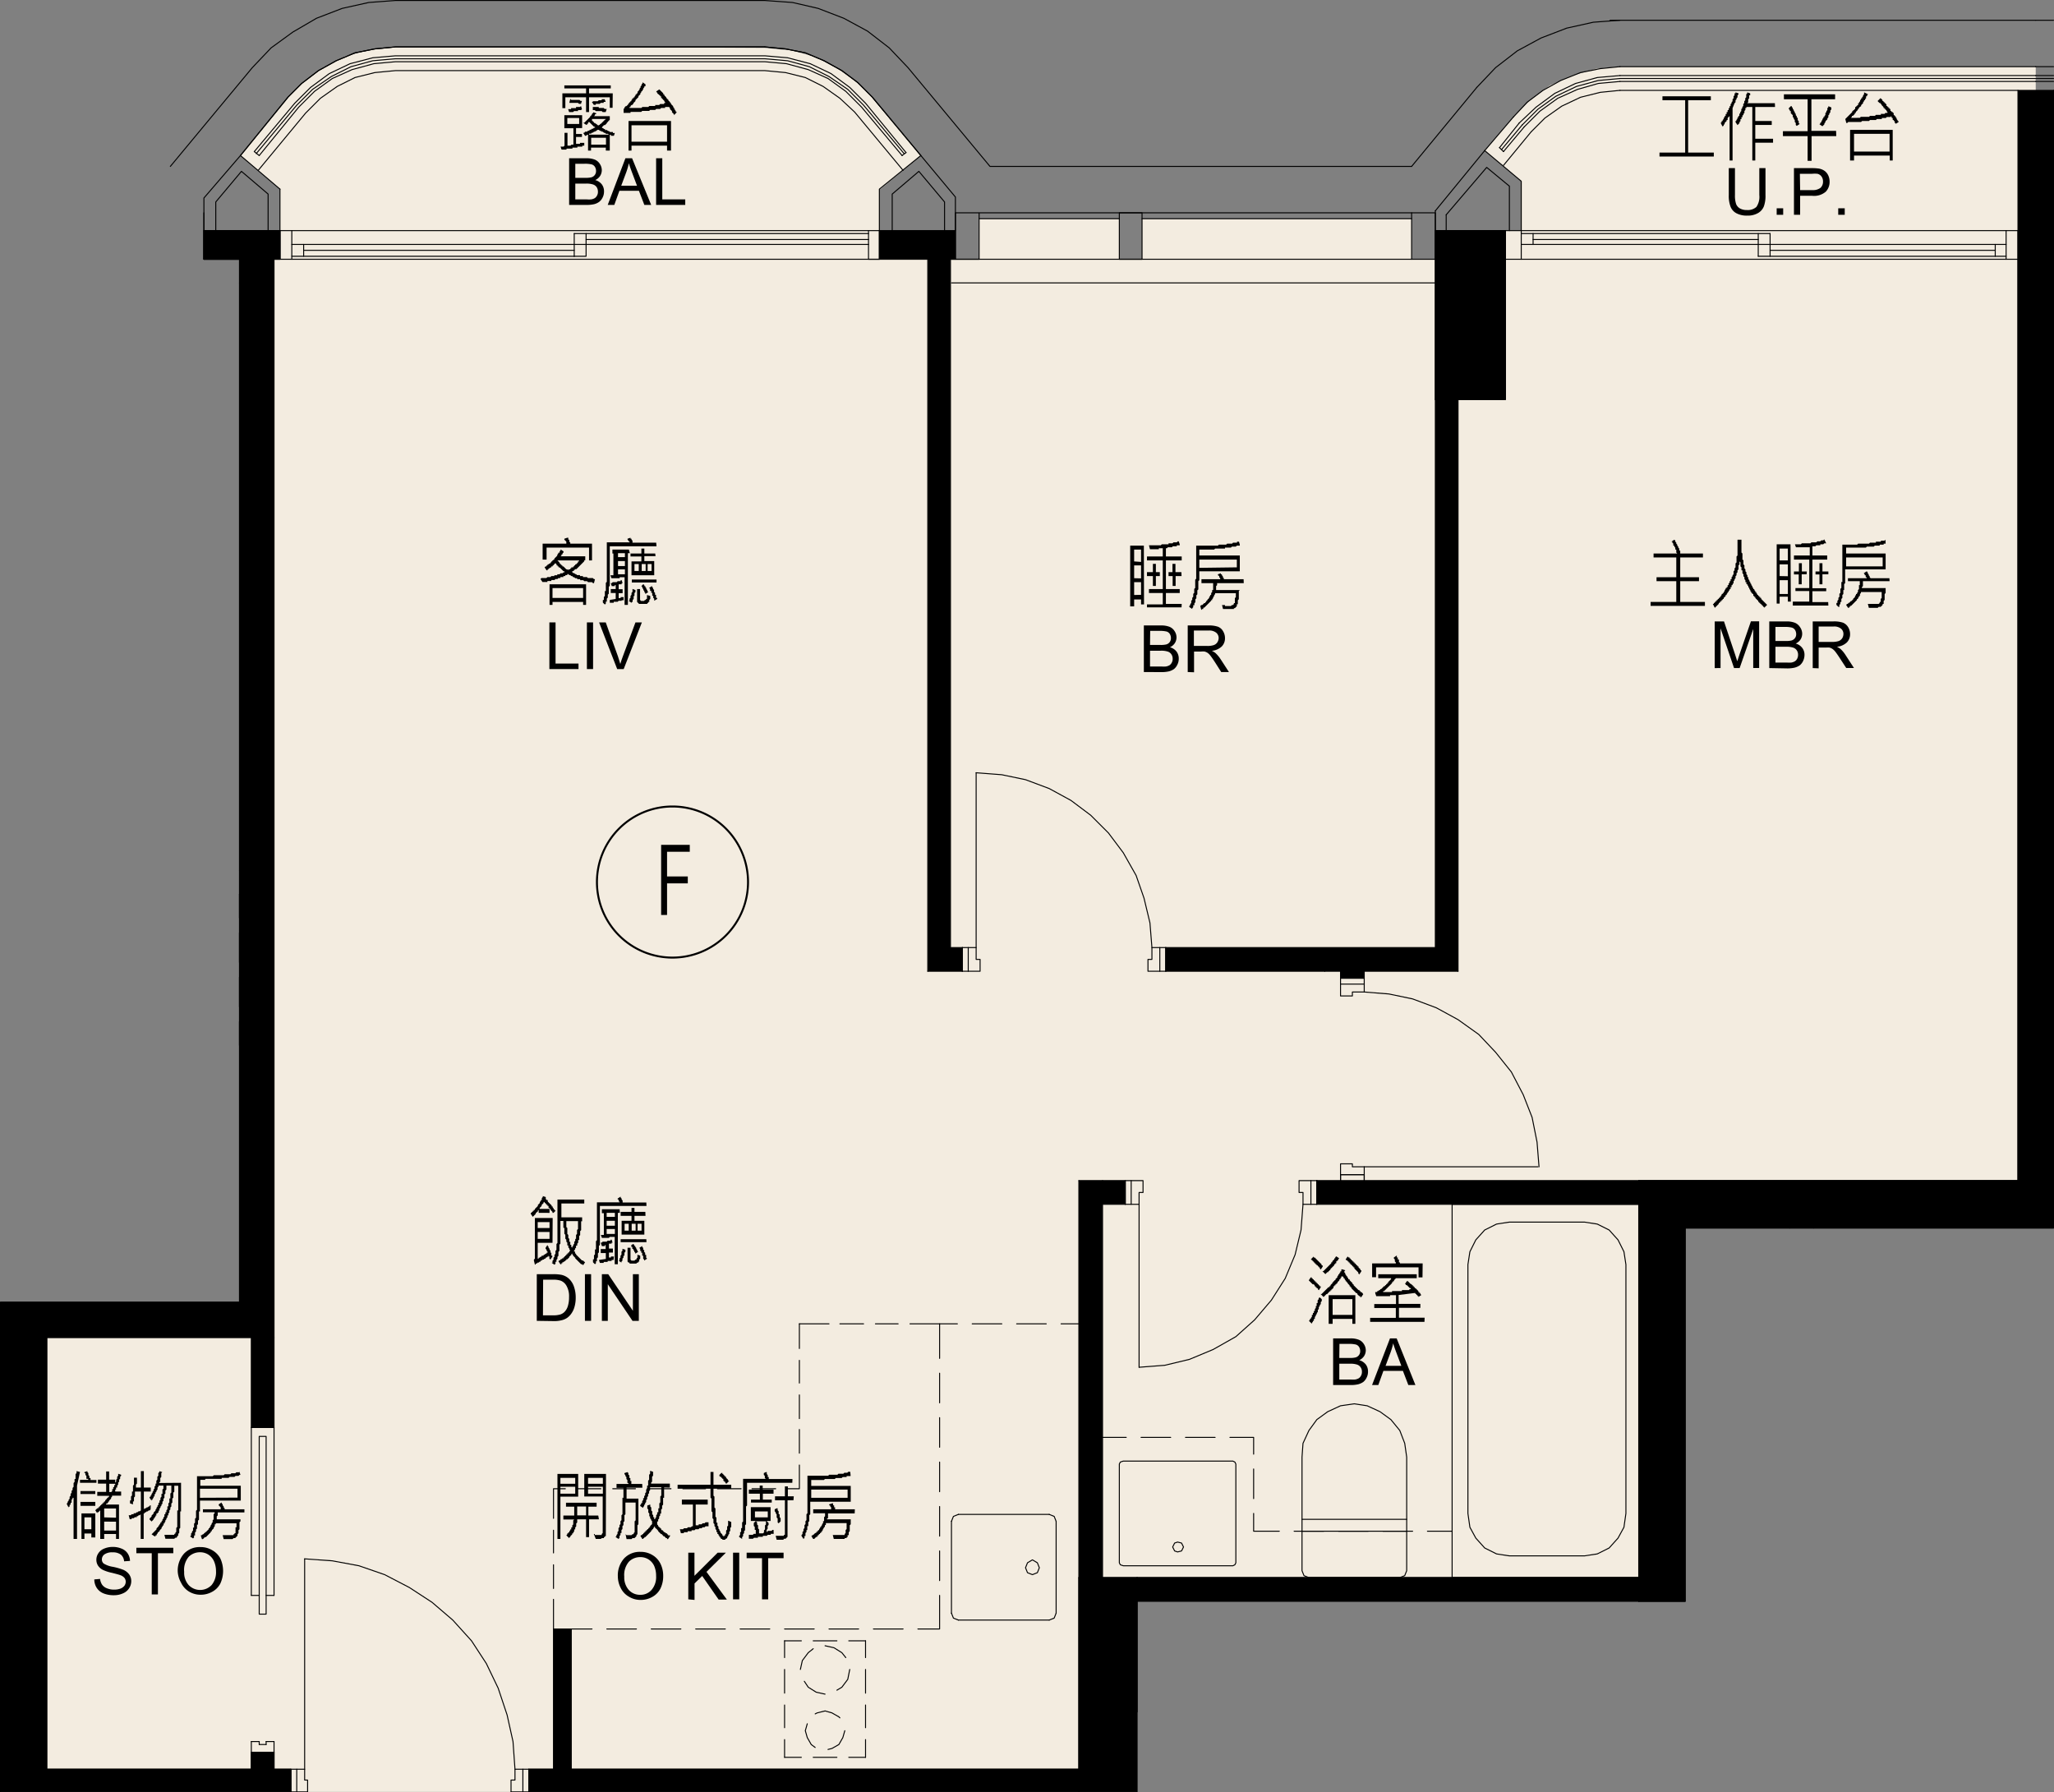<svg xmlns="http://www.w3.org/2000/svg" viewBox="0 0 249.6 217.8"><rect x="0" y="0" width="249.6" height="217.8" fill="#808080" stroke="none"/><defs><style>.cls-1{fill:#f3ece0;}.cls-2,.cls-3,.cls-4{fill:none;}.cls-2{stroke:#b9d9f4;stroke-miterlimit:10;stroke-width:0;}.cls-3,.cls-4{stroke:#000;stroke-linecap:round;stroke-linejoin:round;}.cls-3{stroke-width:0.12px;}.cls-4{stroke-width:0.24px;}</style></defs><g id="圖層_2" data-name="圖層 2"><g id="圖層_1-2" data-name="圖層 1"><polygon class="cls-1" points="196.86 8.1 193.98 8.34 191.1 9.18 188.34 10.38 185.94 12.18 183.9 14.22 180.42 18.3 184.86 22.02 184.86 28.02 174.42 28.02 174.42 31.5 171.54 31.5 171.54 26.58 138.78 26.58 138.78 31.5 136.02 31.5 136.02 26.58 118.98 26.58 118.98 31.5 106.86 31.5 106.86 28.02 106.86 22.98 106.98 22.98 111.9 18.9 106.02 11.94 106.02 11.82 103.86 9.78 101.46 8.1 101.34 8.1 98.82 6.78 98.58 6.78 95.94 6.06 95.34 6.06 92.94 5.82 70.5 5.7 48.06 5.7 47.46 5.82 45.06 6.06 44.94 6.06 42.18 6.78 42.06 6.78 39.54 8.1 39.42 8.1 37.14 9.78 37.02 9.78 34.98 11.82 34.98 11.94 29.22 18.9 34.02 22.98 34.02 28.02 34.02 31.5 33.3 31.5 33.3 149.22 33.3 162.54 5.7 162.54 5.7 194.58 5.7 217.74 138.18 217.74 138.18 194.58 204.78 194.58 204.78 162.54 204.78 149.22 247.38 149.22 247.38 31.5 247.38 28.02 247.38 22.02 247.38 18.3 247.38 14.22 247.38 12.18 247.38 10.38 247.38 9.18 247.38 8.34 247.38 8.1 196.86 8.1"/><path d="M208.37,81.18V75.51h1.13l1.34,4,.27.84c.06-.2.17-.51.3-.91l1.36-3.94h1v5.67h-.72V76.43l-1.65,4.75h-.68l-1.64-4.83v4.83Z"/><path d="M215,81.18V75.51h2.13a2.72,2.72,0,0,1,1,.17,1.37,1.37,0,0,1,.61.53A1.39,1.39,0,0,1,219,77a1.33,1.33,0,0,1-.19.69,1.39,1.39,0,0,1-.6.51,1.49,1.49,0,0,1,.79.52,1.35,1.35,0,0,1,.28.86,1.71,1.71,0,0,1-.17.74,1.5,1.5,0,0,1-.41.53,2,2,0,0,1-.63.28,3.88,3.88,0,0,1-.91.09Zm.75-3.29h1.22a3,3,0,0,0,.72-.06.79.79,0,0,0,.43-.29.77.77,0,0,0,.15-.49.94.94,0,0,0-.14-.5.68.68,0,0,0-.39-.29,3.27,3.27,0,0,0-.86-.08h-1.13Zm0,2.62h1.41a3,3,0,0,0,.51,0,1.21,1.21,0,0,0,.43-.15.75.75,0,0,0,.29-.32,1,1,0,0,0,.11-.47.92.92,0,0,0-.16-.55.84.84,0,0,0-.45-.33,2.56,2.56,0,0,0-.83-.1h-1.31Z"/><path d="M220.28,81.18V75.51h2.52a3.4,3.4,0,0,1,1.15.15,1.32,1.32,0,0,1,.63.54,1.62,1.62,0,0,1,.24.86,1.4,1.4,0,0,1-.39,1,2,2,0,0,1-1.21.53,2.09,2.09,0,0,1,.45.28,3.72,3.72,0,0,1,.62.76l1,1.54h-.94L223.59,80q-.33-.51-.54-.78a1.69,1.69,0,0,0-.39-.38,1.14,1.14,0,0,0-.34-.15,2,2,0,0,0-.42,0H221v2.52ZM221,78h1.62a2.44,2.44,0,0,0,.8-.1.89.89,0,0,0,.44-.34,1,1,0,0,0,.15-.51.82.82,0,0,0-.29-.66,1.31,1.31,0,0,0-.92-.26H221Z"/><path d="M213.79,20.43h.75v3.28a3.8,3.8,0,0,1-.19,1.35,1.63,1.63,0,0,1-.7.82,2.48,2.48,0,0,1-1.32.32,2.68,2.68,0,0,1-1.31-.28,1.54,1.54,0,0,1-.72-.79,3.68,3.68,0,0,1-.22-1.42V20.43h.75V23.7a3.22,3.22,0,0,0,.14,1.09,1.07,1.07,0,0,0,.47.54,1.63,1.63,0,0,0,.82.19,1.56,1.56,0,0,0,1.18-.38,2.18,2.18,0,0,0,.35-1.44Z"/><path d="M215.9,26.1v-.79h.79v.79Z"/><path d="M218,26.1V20.43h2.14a5.88,5.88,0,0,1,.86.05,1.71,1.71,0,0,1,.7.27,1.4,1.4,0,0,1,.46.55,1.77,1.77,0,0,1,.17.77,1.72,1.72,0,0,1-.46,1.22,2.18,2.18,0,0,1-1.66.5h-1.46V26.1Zm.75-3h1.47a1.55,1.55,0,0,0,1-.27,1,1,0,0,0,.31-.77,1,1,0,0,0-.18-.61.86.86,0,0,0-.48-.33,3.42,3.42,0,0,0-.7,0h-1.45Z"/><path d="M223.38,26.1v-.79h.79v.79Z"/><path d="M139,81.66V76h2.13a2.72,2.72,0,0,1,1,.17,1.32,1.32,0,0,1,.61.53,1.4,1.4,0,0,1,.23.75,1.34,1.34,0,0,1-.2.69,1.39,1.39,0,0,1-.6.51,1.52,1.52,0,0,1,.8.52,1.4,1.4,0,0,1,.27.86,1.58,1.58,0,0,1-.17.74,1.5,1.5,0,0,1-.41.53,2,2,0,0,1-.62.28,4,4,0,0,1-.92.09Zm.75-3.29H141a2.92,2.92,0,0,0,.71-.06.75.75,0,0,0,.43-.29.77.77,0,0,0,.15-.49.94.94,0,0,0-.14-.5.69.69,0,0,0-.38-.29,3.42,3.42,0,0,0-.87-.08h-1.13Zm0,2.62h1.41a3,3,0,0,0,.51,0,1.34,1.34,0,0,0,.44-.15.8.8,0,0,0,.28-.32.88.88,0,0,0,.11-.47.92.92,0,0,0-.16-.55.84.84,0,0,0-.45-.33,2.56,2.56,0,0,0-.83-.1h-1.31Z"/><path d="M144.33,81.66V76h2.51a3.4,3.4,0,0,1,1.15.15,1.22,1.22,0,0,1,.63.54,1.62,1.62,0,0,1,.24.86,1.4,1.4,0,0,1-.39,1,2,2,0,0,1-1.21.53,2.09,2.09,0,0,1,.45.28,4.11,4.11,0,0,1,.63.76l1,1.54h-.94l-.75-1.18q-.33-.51-.54-.78a1.68,1.68,0,0,0-.38-.38,1.32,1.32,0,0,0-.35-.15,1.94,1.94,0,0,0-.41,0h-.87v2.52Zm.75-3.17h1.61a2.44,2.44,0,0,0,.8-.1.85.85,0,0,0,.44-.34,1,1,0,0,0,.16-.51.83.83,0,0,0-.3-.66,1.31,1.31,0,0,0-.92-.26h-1.79Z"/><path d="M75.08,191.58a3.1,3.1,0,0,1,.76-2.21,2.6,2.6,0,0,1,2-.8,2.7,2.7,0,0,1,1.41.37,2.5,2.5,0,0,1,1,1.05,3.3,3.3,0,0,1,.34,1.52,3.4,3.4,0,0,1-.35,1.55,2.4,2.4,0,0,1-1,1,2.83,2.83,0,0,1-1.38.35,2.67,2.67,0,0,1-1.43-.39,2.44,2.44,0,0,1-1-1.06A3.11,3.11,0,0,1,75.08,191.58Zm.78,0a2.29,2.29,0,0,0,.55,1.62,1.83,1.83,0,0,0,1.38.59,1.78,1.78,0,0,0,1.39-.6,2.39,2.39,0,0,0,.55-1.69,3,3,0,0,0-.23-1.21,1.86,1.86,0,0,0-.69-.8,1.83,1.83,0,0,0-1-.28,1.93,1.93,0,0,0-1.37.54A2.48,2.48,0,0,0,75.86,191.59Z"/><path d="M83.64,194.34v-5.67h.75v2.81l2.82-2.81h1L85.85,191l2.48,3.37h-1l-2-2.87-.93.91v2Z"/><path d="M89.08,194.34v-5.67h.75v5.67Z"/><path d="M92.6,194.34v-5H90.73v-.67h4.49v.67H93.35v5Z"/><path d="M162,168.3v-5.67h2.13a2.72,2.72,0,0,1,1,.17,1.32,1.32,0,0,1,.61.53,1.4,1.4,0,0,1,.23.75,1.34,1.34,0,0,1-.2.69,1.39,1.39,0,0,1-.6.51,1.52,1.52,0,0,1,.8.52,1.4,1.4,0,0,1,.27.86,1.58,1.58,0,0,1-.17.74,1.5,1.5,0,0,1-.41.53,2,2,0,0,1-.62.28,4,4,0,0,1-.92.09Zm.75-3.29H164a2.92,2.92,0,0,0,.71-.06.75.75,0,0,0,.43-.29.77.77,0,0,0,.15-.49.94.94,0,0,0-.14-.5.69.69,0,0,0-.38-.29,3.42,3.42,0,0,0-.87-.08h-1.13Zm0,2.62h1.41a3,3,0,0,0,.51,0,1.34,1.34,0,0,0,.44-.15.8.8,0,0,0,.28-.32.88.88,0,0,0,.11-.47.9.9,0,0,0-.16-.55.84.84,0,0,0-.45-.33,2.56,2.56,0,0,0-.83-.1h-1.31Z"/><path d="M166.73,168.3l2.18-5.67h.81L172,168.3h-.86l-.66-1.72h-2.37l-.62,1.72Zm1.64-2.33h1.92l-.59-1.57c-.18-.47-.32-.87-.4-1.17a8.76,8.76,0,0,1-.31,1.08Z"/><path d="M66.76,81.3V75.63h.75v5H70.3v.67Z"/><path d="M71.32,81.3V75.63h.75V81.3Z"/><path d="M75,81.3l-2.2-5.67h.81l1.48,4.12c.11.33.21.64.29.93.09-.31.19-.62.31-.93l1.53-4.12H78L75.79,81.3Z"/><path d="M11.46,191.92l.7-.06a1.65,1.65,0,0,0,.24.69A1.26,1.26,0,0,0,13,193a2.21,2.21,0,0,0,.87.16,2.24,2.24,0,0,0,.76-.12,1.17,1.17,0,0,0,.49-.35.87.87,0,0,0,.16-.49.78.78,0,0,0-.16-.47,1.13,1.13,0,0,0-.51-.33c-.15-.06-.49-.15-1-.28a5,5,0,0,1-1.09-.35,1.53,1.53,0,0,1-.61-.53,1.3,1.3,0,0,1-.2-.7,1.41,1.41,0,0,1,.25-.81,1.49,1.49,0,0,1,.71-.56,2.68,2.68,0,0,1,1-.2,2.75,2.75,0,0,1,1.11.21,1.57,1.57,0,0,1,.74.59,1.74,1.74,0,0,1,.28.9l-.72.05a1.16,1.16,0,0,0-.39-.81,1.58,1.58,0,0,0-1-.28,1.61,1.61,0,0,0-1,.25.75.75,0,0,0-.31.61.63.63,0,0,0,.22.5,3,3,0,0,0,1.13.4,7.73,7.73,0,0,1,1.25.36,1.76,1.76,0,0,1,.73.58,1.4,1.4,0,0,1,.24.81,1.57,1.57,0,0,1-.26.85,1.62,1.62,0,0,1-.74.62,2.61,2.61,0,0,1-1.1.23,3.27,3.27,0,0,1-1.29-.23,1.78,1.78,0,0,1-.81-.67A1.89,1.89,0,0,1,11.46,191.92Z"/><path d="M18.44,193.74v-5H16.57v-.67h4.49v.67H19.19v5Z"/><path d="M21.6,191a3.1,3.1,0,0,1,.76-2.21,2.6,2.6,0,0,1,2-.8,2.7,2.7,0,0,1,1.41.37,2.52,2.52,0,0,1,1,1,3.64,3.64,0,0,1,0,3.07,2.4,2.4,0,0,1-1,1,2.82,2.82,0,0,1-1.37.35,2.68,2.68,0,0,1-1.44-.39,2.5,2.5,0,0,1-.95-1.06A3.11,3.11,0,0,1,21.6,191Zm.78,0a2.25,2.25,0,0,0,.55,1.61,1.93,1.93,0,0,0,2.78,0,2.43,2.43,0,0,0,.54-1.69A3,3,0,0,0,26,189.7a1.86,1.86,0,0,0-.69-.8,1.83,1.83,0,0,0-1-.28,1.94,1.94,0,0,0-1.37.54A2.48,2.48,0,0,0,22.38,191Z"/><path d="M65.23,160.5v-5.67h2a5,5,0,0,1,1,.08,2,2,0,0,1,.84.41,2.35,2.35,0,0,1,.67,1,4,4,0,0,1,.22,1.34,4,4,0,0,1-.15,1.15,2.61,2.61,0,0,1-.39.82,2.14,2.14,0,0,1-.52.52,2,2,0,0,1-.67.28,3.62,3.62,0,0,1-.91.1Zm.75-.67h1.21a2.91,2.91,0,0,0,.88-.1,1.28,1.28,0,0,0,.51-.3,1.7,1.7,0,0,0,.42-.71,3.52,3.52,0,0,0,.15-1.1,2.54,2.54,0,0,0-.3-1.36,1.4,1.4,0,0,0-.71-.64,2.82,2.82,0,0,0-1-.12H66Z"/><path d="M71.08,160.5v-5.67h.75v5.67Z"/><path d="M73.14,160.5v-5.67h.77l3,4.45v-4.45h.72v5.67h-.77l-3-4.45v4.45Z"/><path d="M69.16,24.9V19.23h2.13a2.72,2.72,0,0,1,1,.17,1.32,1.32,0,0,1,.61.53,1.4,1.4,0,0,1,.23.75,1.34,1.34,0,0,1-.2.69,1.39,1.39,0,0,1-.6.51,1.52,1.52,0,0,1,.8.52,1.4,1.4,0,0,1,.27.86,1.58,1.58,0,0,1-.17.74,1.46,1.46,0,0,1-.41.52,1.78,1.78,0,0,1-.62.29,4,4,0,0,1-.92.09Zm.75-3.29h1.23a2.92,2.92,0,0,0,.71-.06.75.75,0,0,0,.43-.29.77.77,0,0,0,.15-.49.94.94,0,0,0-.14-.5.69.69,0,0,0-.38-.29A3.42,3.42,0,0,0,71,19.9H69.91Zm0,2.62h1.41a3,3,0,0,0,.51,0,1.26,1.26,0,0,0,.44-.15.8.8,0,0,0,.28-.32.88.88,0,0,0,.11-.47,1,1,0,0,0-.16-.56.87.87,0,0,0-.45-.32,2.56,2.56,0,0,0-.83-.1H69.91Z"/><path d="M73.85,24.9,76,19.23h.81l2.32,5.67H78.3l-.66-1.72H75.27l-.62,1.72Zm1.64-2.33h1.92L76.82,21c-.18-.48-.32-.87-.4-1.17a8.76,8.76,0,0,1-.31,1.08Z"/><path d="M79.73,24.9V19.23h.75v5h2.79v.67Z"/><polygon class="cls-2" points="196.86 8.1 193.98 8.34 191.1 9.18 188.34 10.38 185.94 12.18 183.9 14.22 180.42 18.3 184.86 22.02 184.86 28.02 174.42 28.02 174.42 31.5 171.54 31.5 171.54 26.58 138.78 26.58 138.78 31.5 136.02 31.5 136.02 26.58 118.98 26.58 118.98 31.5 106.86 31.5 106.86 28.02 106.86 22.98 106.98 22.98 111.9 18.9 106.02 11.94 106.02 11.82 103.86 9.78 101.46 8.1 101.34 8.1 98.82 6.78 98.58 6.78 95.94 6.06 95.34 6.06 92.94 5.82 70.5 5.7 48.06 5.7 47.46 5.82 45.06 6.06 44.94 6.06 42.18 6.78 42.06 6.78 39.54 8.1 39.42 8.1 37.14 9.78 37.02 9.78 34.98 11.82 34.98 11.94 29.22 18.9 34.02 22.98 34.02 28.02 34.02 31.5 33.3 31.5 33.3 149.22 33.3 162.54 5.7 162.54 5.7 194.58 5.7 217.74 138.18 217.74 138.18 194.58 204.78 194.58 204.78 162.54 204.78 149.22 247.38 149.22 247.38 31.5 247.38 28.02 247.38 22.02 247.38 18.3 247.38 14.22 247.38 12.18 247.38 10.38 247.38 9.18 247.38 8.34 247.38 8.1 196.86 8.1"/><path d="M249.54,11h0Z"/><polygon points="245.22 10.98 245.22 143.46 199.14 143.46 160.02 143.46 160.02 146.34 199.14 146.34 199.14 149.22 199.14 191.7 138.18 191.7 133.98 191.7 133.98 146.34 136.74 146.34 136.74 143.46 131.1 143.46 131.1 146.34 131.1 191.7 131.1 214.98 69.42 214.98 69.42 197.94 67.26 197.94 67.26 214.98 64.26 214.98 64.26 217.74 131.1 217.74 138.18 217.74 138.18 194.58 199.14 194.58 204.78 194.58 204.78 149.22 249.54 149.22 249.54 143.46 249.54 10.98 245.22 10.98"/><polygon points="33.3 212.94 30.54 212.94 30.54 214.98 5.7 214.98 5.7 162.54 30.54 162.54 30.54 173.46 33.3 173.46 33.3 162.54 33.3 158.22 33.3 31.5 34.02 31.5 34.02 28.02 24.78 28.02 24.78 31.5 29.1 31.5 29.1 158.22 0.06 158.22 0.06 162.54 0.06 217.74 5.7 217.74 35.34 217.74 35.34 214.98 33.3 214.98 33.3 212.94"/><polygon points="112.74 115.14 112.74 118.02 116.94 118.02 116.94 115.14 115.5 115.14 115.5 31.5 116.1 31.5 116.1 28.02 106.86 28.02 106.86 31.5 112.74 31.5 112.74 115.14"/><polygon points="162.9 118.86 165.78 118.86 165.78 118.02 171.42 118.02 177.18 118.02 177.18 115.14 177.18 48.54 182.94 48.54 182.94 28.02 174.42 28.02 174.42 48.54 174.42 115.14 141.66 115.14 141.66 118.02 162.9 118.02 162.9 118.86"/><line class="cls-3" x1="30.54" y1="193.86" x2="30.54" y2="173.46"/><line class="cls-3" x1="32.34" y1="193.86" x2="33.3" y2="193.86"/><line class="cls-3" x1="30.54" y1="193.86" x2="31.5" y2="193.86"/><line class="cls-3" x1="33.3" y1="193.86" x2="33.3" y2="173.46"/><line class="cls-3" x1="32.34" y1="211.62" x2="33.3" y2="211.62"/><line class="cls-3" x1="30.54" y1="211.62" x2="31.5" y2="211.62"/><line class="cls-3" x1="31.5" y1="211.98" x2="32.34" y2="211.98"/><line class="cls-3" x1="30.54" y1="211.62" x2="30.54" y2="212.94"/><line class="cls-3" x1="33.3" y1="211.62" x2="33.3" y2="212.94"/><line class="cls-3" x1="32.34" y1="211.62" x2="32.34" y2="211.98"/><line class="cls-3" x1="31.5" y1="211.98" x2="31.5" y2="211.62"/><polyline class="cls-3" points="31.5 196.14 31.5 174.54 32.34 174.54 32.34 196.14 31.5 196.14"/><polyline class="cls-3" points="92.94 5.7 48.06 5.7 45.54 5.94 43.14 6.42 40.86 7.38 38.7 8.58 36.66 10.14 34.98 11.82 29.22 18.9"/><line class="cls-3" x1="36.9" y1="31.14" x2="69.78" y2="31.14"/><line class="cls-3" x1="69.78" y1="30.42" x2="36.9" y2="30.42"/><line class="cls-3" x1="34.02" y1="28.02" x2="34.02" y2="22.98"/><polyline class="cls-3" points="32.58 28.02 32.58 23.58 29.34 20.82 26.22 24.54 26.22 28.02"/><polyline class="cls-3" points="29.1 31.5 33.3 31.5 33.3 162.54 5.7 162.54 5.7 217.74"/><polyline class="cls-3" points="176.46 146.34 199.14 146.34 199.14 191.7 176.46 191.7 176.46 146.34"/><polyline class="cls-3" points="197.58 153.66 197.34 152.1 196.62 150.66 195.54 149.46 194.1 148.74 192.54 148.5 183.42 148.5 181.86 148.74 180.42 149.46 179.34 150.66 178.62 152.1 178.38 153.66 178.38 183.9 178.62 185.58 179.34 186.9 180.42 188.1 181.86 188.82 183.42 189.06 192.54 189.06 194.1 188.82 195.54 188.1 196.62 186.9 197.34 185.58 197.58 183.9 197.58 153.66"/><polyline class="cls-3" points="170.94 190.86 170.94 186.06 158.22 186.06 158.22 190.86 158.46 191.46 159.06 191.7 170.1 191.7 170.7 191.46 170.94 190.86"/><line class="cls-3" x1="158.22" y1="184.62" x2="170.94" y2="184.62"/><polyline class="cls-3" points="170.94 186.06 170.94 177.06 170.7 175.38 170.1 173.82 169.02 172.5 167.7 171.54 166.14 170.82 164.58 170.58 162.9 170.82 161.34 171.54 160.02 172.5 159.06 173.82 158.34 175.38 158.22 177.06 158.22 186.06"/><line class="cls-3" x1="97.14" y1="163.86" x2="97.14" y2="160.86"/><line class="cls-3" x1="97.14" y1="168.06" x2="97.14" y2="165.3"/><line class="cls-3" x1="97.14" y1="172.38" x2="97.14" y2="169.5"/><line class="cls-3" x1="97.14" y1="176.58" x2="97.14" y2="173.7"/><polyline class="cls-3" points="97.14 178.02 97.14 180.9 95.7 180.9"/><line class="cls-3" x1="91.38" y1="180.9" x2="94.26" y2="180.9"/><line class="cls-3" x1="87.18" y1="180.9" x2="90.06" y2="180.9"/><line class="cls-3" x1="82.98" y1="180.9" x2="85.74" y2="180.9"/><line class="cls-3" x1="78.66" y1="180.9" x2="81.54" y2="180.9"/><line class="cls-3" x1="74.46" y1="180.9" x2="77.22" y2="180.9"/><line class="cls-3" x1="70.14" y1="180.9" x2="73.02" y2="180.9"/><polyline class="cls-3" points="68.7 180.9 67.26 180.9 67.26 184.5"/><line class="cls-3" x1="67.26" y1="188.7" x2="67.26" y2="185.94"/><line class="cls-3" x1="67.26" y1="193.02" x2="67.26" y2="190.14"/><line class="cls-3" x1="67.26" y1="194.34" x2="67.26" y2="197.94"/><line class="cls-3" x1="110.58" y1="160.86" x2="114.18" y2="160.86"/><line class="cls-3" x1="106.38" y1="160.86" x2="109.14" y2="160.86"/><line class="cls-3" x1="102.06" y1="160.86" x2="104.94" y2="160.86"/><line class="cls-3" x1="100.74" y1="160.86" x2="97.14" y2="160.86"/><line class="cls-3" x1="115.62" y1="184.86" x2="115.62" y2="196.02"/><line class="cls-3" x1="127.5" y1="184.02" x2="116.46" y2="184.02"/><line class="cls-3" x1="128.34" y1="196.02" x2="128.34" y2="184.86"/><line class="cls-3" x1="116.46" y1="196.86" x2="127.5" y2="196.86"/><polyline class="cls-3" points="127.5 184.02 128.1 184.26 128.34 184.86"/><polyline class="cls-3" points="128.34 196.02 128.1 196.62 127.5 196.86"/><polyline class="cls-3" points="115.62 184.86 115.86 184.26 116.46 184.02"/><polyline class="cls-3" points="116.46 196.86 115.86 196.62 115.62 196.02"/><polyline class="cls-3" points="125.46 191.34 124.86 191.1 124.62 190.5 124.86 189.9 125.46 189.54 126.06 189.9 126.3 190.5 126.06 191.1 125.46 191.34"/><line class="cls-3" x1="97.38" y1="213.54" x2="95.34" y2="213.54"/><line class="cls-3" x1="101.7" y1="213.54" x2="98.82" y2="213.54"/><line class="cls-3" x1="103.14" y1="213.54" x2="105.18" y2="213.54"/><line class="cls-3" x1="105.18" y1="201.42" x2="105.18" y2="199.38"/><line class="cls-3" x1="105.18" y1="205.74" x2="105.18" y2="202.86"/><line class="cls-3" x1="105.18" y1="209.94" x2="105.18" y2="207.18"/><line class="cls-3" x1="105.18" y1="211.38" x2="105.18" y2="213.54"/><polyline class="cls-3" points="103.26 202.86 103.02 204.06 102.3 205.02 101.7 205.38"/><polyline class="cls-3" points="100.26 205.86 99.18 205.62 98.22 205.02 97.74 204.3"/><polyline class="cls-3" points="97.26 202.86 97.5 201.78 98.22 200.82 98.82 200.34"/><polyline class="cls-3" points="100.26 199.98 101.34 200.22 102.3 200.82 102.78 201.42"/><polyline class="cls-3" points="102.66 210.3 102.42 211.14 101.94 211.98 101.1 212.46 100.62 212.58"/><polyline class="cls-3" points="99.06 212.34 98.58 211.98 98.1 211.14 97.86 210.3 98.1 209.46"/><polyline class="cls-3" points="99.06 208.26 99.3 208.14 100.26 207.9 101.1 208.14 101.94 208.62 102.06 208.74"/><line class="cls-3" x1="97.38" y1="199.38" x2="95.34" y2="199.38"/><line class="cls-3" x1="101.7" y1="199.38" x2="98.82" y2="199.38"/><line class="cls-3" x1="103.14" y1="199.38" x2="105.18" y2="199.38"/><line class="cls-3" x1="95.34" y1="201.42" x2="95.34" y2="199.38"/><line class="cls-3" x1="95.34" y1="205.74" x2="95.34" y2="202.86"/><line class="cls-3" x1="95.34" y1="209.94" x2="95.34" y2="207.18"/><line class="cls-3" x1="95.34" y1="211.38" x2="95.34" y2="213.54"/><polyline class="cls-3" points="92.94 5.7 95.46 5.94 97.86 6.42 100.14 7.38 102.3 8.58 104.22 10.02 106.02 11.82 111.9 18.9"/><line class="cls-3" x1="247.38" y1="8.1" x2="249.54" y2="8.1"/><line class="cls-3" x1="247.38" y1="9.54" x2="249.54" y2="9.54"/><line class="cls-3" x1="247.38" y1="9.9" x2="249.54" y2="9.9"/><line class="cls-3" x1="247.38" y1="9.18" x2="249.54" y2="9.18"/><polyline class="cls-3" points="245.22 31.5 245.22 10.98 249.54 10.98 249.54 31.5"/><line class="cls-3" x1="179.46" y1="10.62" x2="171.54" y2="20.22"/><line class="cls-3" x1="247.38" y1="2.46" x2="249.54" y2="2.46"/><line class="cls-3" x1="196.86" y1="10.98" x2="245.22" y2="10.98"/><line class="cls-3" x1="196.86" y1="8.1" x2="247.38" y2="8.1"/><line class="cls-3" x1="196.86" y1="9.54" x2="247.38" y2="9.54"/><line class="cls-3" x1="196.86" y1="9.9" x2="247.38" y2="9.9"/><line class="cls-3" x1="196.86" y1="9.18" x2="247.38" y2="9.18"/><polyline class="cls-3" points="196.86 8.1 194.46 8.34 192.06 8.82 189.66 9.78 187.5 10.98 185.58 12.42 183.9 14.22"/><polyline class="cls-3" points="196.86 2.46 193.62 2.7 190.38 3.42 187.26 4.62 184.38 6.18 181.74 8.22 179.46 10.62"/><polyline class="cls-3" points="196.86 10.98 194.46 11.22 192.06 11.82 189.78 12.9 187.74 14.34 186.06 16.02"/><polyline class="cls-3" points="196.86 9.54 194.22 9.78 191.58 10.5 189.06 11.7 186.9 13.26 184.98 15.18"/><polyline class="cls-3" points="196.86 9.9 194.22 10.14 191.7 10.86 189.3 11.94 187.14 13.5 185.22 15.42"/><polyline class="cls-3" points="196.86 9.18 194.1 9.42 191.46 10.14 188.94 11.34 186.66 13.02 184.62 14.94"/><line class="cls-3" x1="195.66" y1="2.46" x2="247.38" y2="2.46"/><line class="cls-3" x1="183.9" y1="14.22" x2="180.42" y2="18.3"/><line class="cls-3" x1="184.98" y1="15.18" x2="182.46" y2="18.18"/><line class="cls-3" x1="185.22" y1="15.42" x2="182.7" y2="18.42"/><line class="cls-3" x1="184.62" y1="14.94" x2="182.22" y2="17.94"/><line class="cls-3" x1="186.06" y1="16.02" x2="182.7" y2="20.1"/><line class="cls-3" x1="184.86" y1="28.02" x2="243.78" y2="28.02"/><line class="cls-3" x1="184.86" y1="31.5" x2="243.78" y2="31.5"/><polyline class="cls-3" points="180.42 18.3 184.86 22.02 184.86 28.02"/><line class="cls-3" x1="182.22" y1="17.94" x2="182.7" y2="18.42"/><line class="cls-3" x1="174.42" y1="25.62" x2="180.42" y2="18.3"/><polyline class="cls-3" points="175.74 26.1 180.66 20.34 183.42 22.62 183.42 28.02"/><polyline class="cls-3" points="138.18 208.02 138.18 191.7 131.1 191.7 131.1 217.74"/><polyline class="cls-3" points="174.42 48.54 174.42 31.5 182.94 31.5 182.94 48.54 174.42 48.54"/><polyline class="cls-3" points="249.54 149.22 204.78 149.22 204.78 194.58 199.14 194.58 199.14 143.46 245.22 143.46 245.22 31.5 249.54 31.5 249.54 143.46"/><polyline class="cls-3" points="106.86 31.5 106.86 28.02 116.1 28.02 116.1 31.5 106.86 31.5"/><polyline class="cls-3" points="174.42 31.5 174.42 28.02 182.94 28.02 182.94 31.5 174.42 31.5"/><line class="cls-3" x1="249.54" y1="28.02" x2="249.54" y2="28.02"/><line class="cls-3" x1="249.54" y1="31.5" x2="249.54" y2="31.5"/><line class="cls-3" x1="249.54" y1="31.5" x2="249.54" y2="31.5"/><polyline class="cls-3" points="245.22 31.5 245.22 28.02 243.78 28.02 243.78 31.5 245.22 31.5"/><line class="cls-3" x1="242.46" y1="29.7" x2="242.46" y2="31.14"/><line class="cls-3" x1="215.1" y1="30.42" x2="242.46" y2="30.42"/><line class="cls-3" x1="213.66" y1="28.38" x2="213.66" y2="31.14"/><line class="cls-3" x1="186.3" y1="29.1" x2="213.66" y2="29.1"/><polyline class="cls-3" points="184.86 31.5 184.86 28.02 182.94 28.02 182.94 31.5 184.86 31.5"/><line class="cls-3" x1="186.3" y1="29.7" x2="186.3" y2="28.38"/><polyline class="cls-3" points="171.54 31.5 171.54 25.86 174.42 25.86 174.42 31.5 171.54 31.5"/><line class="cls-3" x1="115.5" y1="31.5" x2="171.54" y2="31.5"/><line class="cls-3" x1="138.78" y1="26.58" x2="171.54" y2="26.58"/><line class="cls-3" x1="118.98" y1="26.58" x2="136.02" y2="26.58"/><line class="cls-3" x1="115.62" y1="34.38" x2="174.42" y2="34.38"/><polyline class="cls-3" points="171.54 25.86 116.1 25.86 116.1 31.5 118.98 31.5 118.98 25.86"/><polyline class="cls-3" points="136.02 31.5 136.02 25.86 138.78 25.86 138.78 31.5 136.02 31.5"/><polyline class="cls-3" points="105.54 28.02 105.54 31.5 106.86 31.5 106.86 28.02"/><line class="cls-3" x1="71.22" y1="29.1" x2="105.54" y2="29.1"/><line class="cls-3" x1="105.54" y1="28.38" x2="69.78" y2="28.38"/><polyline class="cls-3" points="71.22 28.38 71.22 31.14 69.78 31.14"/><line class="cls-3" x1="35.46" y1="28.02" x2="106.86" y2="28.02"/><line class="cls-3" x1="35.46" y1="31.5" x2="106.86" y2="31.5"/><line class="cls-3" x1="29.1" y1="34.38" x2="29.1" y2="34.38"/><polyline class="cls-3" points="35.46 31.5 35.46 28.02 34.02 28.02 34.02 31.5 35.46 31.5"/><polyline class="cls-3" points="36.9 29.7 36.9 31.14 35.46 31.14"/><line class="cls-3" x1="24.78" y1="25.86" x2="24.78" y2="31.5"/><polyline class="cls-3" points="24.78 31.5 24.78 28.02 34.02 28.02 34.02 31.5 24.78 31.5"/><polyline class="cls-3" points="24.78 28.02 24.78 24.06 29.22 18.9 34.02 22.98"/><line class="cls-3" x1="31.5" y1="18.9" x2="30.9" y2="18.42"/><line class="cls-3" x1="29.1" y1="108.66" x2="29.1" y2="108.66"/><line class="cls-3" x1="29.1" y1="105.78" x2="29.1" y2="105.78"/><line class="cls-3" x1="174.42" y1="115.14" x2="174.42" y2="48.54"/><line class="cls-3" x1="177.18" y1="118.02" x2="177.18" y2="48.54"/><line class="cls-3" x1="115.5" y1="115.14" x2="115.5" y2="31.5"/><line class="cls-3" x1="116.94" y1="118.02" x2="116.94" y2="115.14"/><line class="cls-3" x1="112.74" y1="118.02" x2="112.74" y2="31.5"/><line class="cls-3" x1="141.66" y1="115.14" x2="174.42" y2="115.14"/><line class="cls-3" x1="115.5" y1="115.14" x2="116.94" y2="115.14"/><line class="cls-3" x1="112.74" y1="118.02" x2="116.94" y2="118.02"/><line class="cls-3" x1="165.78" y1="118.02" x2="177.18" y2="118.02"/><line class="cls-3" x1="141.66" y1="118.02" x2="160.98" y2="118.02"/><line class="cls-3" x1="160.02" y1="146.34" x2="199.14" y2="146.34"/><line class="cls-3" x1="165.78" y1="143.46" x2="199.14" y2="143.46"/><polyline class="cls-3" points="160.02 143.46 160.86 143.46 162.9 143.46"/><line class="cls-3" x1="160.02" y1="143.46" x2="160.02" y2="143.46"/><line class="cls-3" x1="133.98" y1="146.34" x2="136.74" y2="146.34"/><line class="cls-3" x1="160.02" y1="143.46" x2="160.02" y2="146.34"/><polyline class="cls-3" points="133.98 143.46 136.74 143.46 136.74 146.34"/><line class="cls-3" x1="141.66" y1="118.02" x2="141.66" y2="115.14"/><line class="cls-3" x1="160.98" y1="118.02" x2="162.9" y2="118.02"/><line class="cls-3" x1="33.3" y1="173.46" x2="33.3" y2="162.54"/><line class="cls-3" x1="33.3" y1="214.98" x2="33.3" y2="212.94"/><line class="cls-3" x1="30.54" y1="173.46" x2="30.54" y2="162.54"/><polyline class="cls-3" points="30.54 214.98 30.54 212.94 33.3 212.94"/><line class="cls-3" x1="33.3" y1="173.46" x2="30.54" y2="173.46"/><polyline class="cls-3" points="165.78 143.46 165.78 142.74 162.9 142.74 162.9 143.46"/><line class="cls-3" x1="165.78" y1="118.86" x2="165.78" y2="118.02"/><line class="cls-3" x1="162.9" y1="118.02" x2="162.9" y2="118.86"/><polyline class="cls-3" points="184.98 191.7 199.14 191.7 138.18 191.7"/><line class="cls-3" x1="133.98" y1="191.7" x2="133.98" y2="146.34"/><line class="cls-3" x1="131.1" y1="191.7" x2="131.1" y2="143.46"/><line class="cls-3" x1="217.5" y1="149.22" x2="217.5" y2="149.22"/><line class="cls-3" x1="220.38" y1="149.22" x2="220.38" y2="149.22"/><line class="cls-3" x1="131.1" y1="143.46" x2="133.98" y2="143.46"/><line class="cls-3" x1="69.42" y1="197.94" x2="69.42" y2="214.98"/><polyline class="cls-3" points="69.42 197.94 67.26 197.94 67.26 214.98"/><polyline class="cls-3" points="5.7 214.98 35.34 214.98 35.34 217.74"/><polyline class="cls-3" points="64.26 217.74 64.26 214.98 131.1 214.98"/><line class="cls-3" x1="105.54" y1="29.7" x2="35.46" y2="29.7"/><line class="cls-3" x1="69.78" y1="28.38" x2="69.78" y2="31.14"/><line class="cls-3" x1="184.86" y1="29.7" x2="243.78" y2="29.7"/><line class="cls-3" x1="215.1" y1="28.38" x2="184.86" y2="28.38"/><line class="cls-3" x1="213.66" y1="31.14" x2="243.78" y2="31.14"/><line class="cls-3" x1="215.1" y1="31.14" x2="215.1" y2="28.38"/><line class="cls-3" x1="249.54" y1="28.02" x2="249.54" y2="31.5"/><line class="cls-3" x1="162.9" y1="118.86" x2="165.78" y2="118.86"/><polyline class="cls-3" points="162.9 143.46 162.9 141.42 164.34 141.42 164.34 141.78 165.78 141.78 165.78 143.46 162.9 143.46"/><polyline class="cls-3" points="162.9 118.86 162.9 121.02 164.34 121.02 164.34 120.54 165.78 120.54 165.78 118.86 162.9 118.86"/><polyline class="cls-3" points="187.02 141.78 186.78 138.78 186.18 135.78 185.1 133.02 183.66 130.26 181.74 127.86 179.7 125.7 177.18 123.9 174.54 122.46 171.66 121.38 168.78 120.78 165.78 120.54"/><line class="cls-3" x1="165.78" y1="142.74" x2="162.9" y2="142.74"/><line class="cls-3" x1="165.78" y1="119.58" x2="162.9" y2="119.58"/><line class="cls-3" x1="186.9" y1="141.78" x2="165.78" y2="141.78"/><polyline class="cls-3" points="37.38 217.74 37.38 216.3 37.02 216.3 37.02 214.98 35.34 214.98 35.34 217.74"/><polyline class="cls-3" points="62.1 217.74 62.1 216.3 62.58 216.3 62.58 214.98 64.26 214.98 64.26 217.74"/><polyline class="cls-3" points="37.02 189.42 40.38 189.66 43.62 190.26 46.74 191.34 49.74 192.9 52.5 194.7 55.02 196.86 57.3 199.38 59.1 202.14 60.54 205.14 61.62 208.38 62.34 211.62 62.58 214.98"/><line class="cls-3" x1="36.06" y1="217.74" x2="36.06" y2="214.98"/><line class="cls-3" x1="63.54" y1="217.74" x2="63.54" y2="214.98"/><line class="cls-3" x1="37.02" y1="189.42" x2="37.02" y2="214.98"/><polyline class="cls-3" points="116.94 118.02 119.1 118.02 119.1 116.58 118.62 116.58 118.62 115.14 116.94 115.14 116.94 118.02"/><polyline class="cls-3" points="141.66 118.02 139.5 118.02 139.5 116.58 139.98 116.58 139.98 115.14 141.66 115.14 141.66 118.02"/><polyline class="cls-3" points="118.62 93.9 121.74 94.14 124.62 94.74 127.5 95.82 130.14 97.26 132.54 99.06 134.7 101.22 136.5 103.62 138.06 106.38 139.02 109.14 139.74 112.14 139.98 115.14"/><line class="cls-3" x1="117.66" y1="115.14" x2="117.66" y2="118.02"/><line class="cls-3" x1="140.94" y1="115.14" x2="140.94" y2="118.02"/><line class="cls-3" x1="118.62" y1="93.9" x2="118.62" y2="115.14"/><polyline class="cls-3" points="136.74 143.46 138.9 143.46 138.9 144.9 138.42 144.9 138.42 146.34 136.74 146.34 136.74 143.46"/><polyline class="cls-3" points="160.02 143.46 157.86 143.46 157.86 144.9 158.34 144.9 158.34 146.34 160.02 146.34 160.02 143.46"/><polyline class="cls-3" points="138.42 166.14 141.54 165.9 144.54 165.18 147.42 163.98 150.18 162.42 152.46 160.38 154.5 157.98 156.18 155.34 157.38 152.46 158.1 149.46 158.34 146.34"/><line class="cls-3" x1="137.46" y1="146.34" x2="137.46" y2="143.46"/><line class="cls-3" x1="159.3" y1="146.34" x2="159.3" y2="143.46"/><line class="cls-3" x1="138.42" y1="166.14" x2="138.42" y2="146.34"/><polyline class="cls-3" points="106.86 28.02 106.86 22.98 111.9 18.9 116.1 23.94 116.1 28.02"/><line class="cls-3" x1="110.1" y1="18.54" x2="109.62" y2="18.9"/><polyline class="cls-3" points="108.42 28.02 108.42 23.58 111.66 20.82 114.78 24.54 114.78 28.02"/><polyline class="cls-3" points="111.9 18.9 106.02 11.82 104.22 10.02 102.3 8.58 100.14 7.38 97.86 6.42 95.46 5.94 92.94 5.7 48.06 5.7 45.54 5.94 43.14 6.42 40.86 7.38 38.7 8.58 36.66 10.14 34.98 11.82 29.22 18.9"/><polyline class="cls-3" points="171.54 20.22 120.3 20.22 110.34 8.22 108.06 5.82 105.42 3.78 102.54 2.22 99.42 1.02 96.3 0.3 92.94 0.06 48.06 0.06 44.82 0.3 41.58 1.02 38.46 2.22 35.58 3.9 32.94 5.82 30.66 8.22 20.7 20.22"/><polyline class="cls-3" points="109.86 18.66 104.94 12.78 103.02 10.86 100.74 9.3 98.34 8.1 95.7 7.38 92.94 7.14 48.06 7.14 45.3 7.38 42.66 8.1 40.26 9.3 37.98 10.86 36.06 12.78 31.14 18.66"/><polyline class="cls-3" points="109.62 18.9 104.7 13.02 102.78 11.1 100.62 9.54 98.22 8.46 95.58 7.74 92.94 7.5 48.06 7.5 45.42 7.74 42.78 8.46 40.38 9.54 38.22 11.1 36.3 13.02 31.5 18.9"/><polyline class="cls-3" points="110.1 18.54 105.18 12.54 103.26 10.62 100.98 8.94 98.46 7.74 95.7 7.02 92.94 6.78 48.06 6.78 45.3 7.02 42.54 7.74 40.02 8.94 37.74 10.62 35.82 12.54 30.9 18.42"/><polyline class="cls-3" points="109.74 20.7 103.86 13.62 102.06 11.94 100.02 10.5 97.86 9.42 95.46 8.82 92.94 8.58 48.06 8.58 45.54 8.82 43.14 9.42 40.98 10.5 38.94 11.94 37.14 13.74 31.38 20.7"/><line class="cls-3" x1="29.1" y1="127.02" x2="29.1" y2="124.14"/><line class="cls-3" x1="29.1" y1="118.74" x2="29.1" y2="122.34"/><line class="cls-3" x1="29.1" y1="113.34" x2="29.1" y2="116.94"/><line class="cls-3" x1="29.1" y1="111.54" x2="29.1" y2="108.66"/><line class="cls-3" x1="174.42" y1="25.62" x2="174.42" y2="28.02"/><line class="cls-3" x1="175.74" y1="26.1" x2="175.74" y2="28.02"/><line class="cls-3" x1="71.94" y1="197.94" x2="69.42" y2="197.94"/><line class="cls-3" x1="77.34" y1="197.94" x2="73.74" y2="197.94"/><line class="cls-3" x1="82.74" y1="197.94" x2="79.14" y2="197.94"/><line class="cls-3" x1="88.14" y1="197.94" x2="84.54" y2="197.94"/><line class="cls-3" x1="93.54" y1="197.94" x2="89.94" y2="197.94"/><line class="cls-3" x1="98.94" y1="197.94" x2="95.34" y2="197.94"/><line class="cls-3" x1="104.34" y1="197.94" x2="100.74" y2="197.94"/><line class="cls-3" x1="109.74" y1="197.94" x2="106.14" y2="197.94"/><polyline class="cls-3" points="111.54 197.94 114.18 197.94 114.18 193.86"/><line class="cls-3" x1="114.18" y1="188.46" x2="114.18" y2="192.06"/><line class="cls-3" x1="114.18" y1="183.06" x2="114.18" y2="186.66"/><line class="cls-3" x1="114.18" y1="177.66" x2="114.18" y2="181.26"/><line class="cls-3" x1="114.18" y1="172.26" x2="114.18" y2="175.86"/><line class="cls-3" x1="114.18" y1="166.86" x2="114.18" y2="170.46"/><polyline class="cls-3" points="114.18 165.06 114.18 160.86 116.34 160.86"/><line class="cls-3" x1="121.74" y1="160.86" x2="118.14" y2="160.86"/><line class="cls-3" x1="127.14" y1="160.86" x2="123.54" y2="160.86"/><line class="cls-3" x1="128.94" y1="160.86" x2="131.1" y2="160.86"/><polyline class="cls-3" points="150.18 177.9 150.06 177.66 149.82 177.54 136.5 177.54 136.14 177.66 136.02 177.9 136.02 189.9 136.14 190.14 136.5 190.26 149.82 190.26 150.06 190.14 150.18 189.9 150.18 177.9"/><polyline class="cls-3" points="143.82 187.98 143.58 187.5 143.1 187.38 142.74 187.5 142.5 187.98 142.74 188.46 143.1 188.58 143.58 188.46 143.82 187.98"/><line class="cls-3" x1="136.86" y1="174.66" x2="133.98" y2="174.66"/><line class="cls-3" x1="142.26" y1="174.66" x2="138.66" y2="174.66"/><line class="cls-3" x1="147.66" y1="174.66" x2="144.06" y2="174.66"/><polyline class="cls-3" points="149.46 174.66 152.34 174.66 152.34 176.7"/><line class="cls-3" x1="152.34" y1="182.1" x2="152.34" y2="178.5"/><polyline class="cls-3" points="152.34 183.9 152.34 186.06 155.46 186.06"/><line class="cls-3" x1="160.86" y1="186.06" x2="157.26" y2="186.06"/><line class="cls-3" x1="166.26" y1="186.06" x2="162.66" y2="186.06"/><line class="cls-3" x1="171.66" y1="186.06" x2="168.06" y2="186.06"/><line class="cls-3" x1="173.46" y1="186.06" x2="176.46" y2="186.06"/><line class="cls-3" x1="0.06" y1="176.7" x2="0.06" y2="185.94"/><polyline class="cls-3" points="138.18 191.7 199.14 191.7 199.14 194.58 138.18 194.58 138.18 191.7"/><polyline class="cls-3" points="174.42 48.54 174.42 28.02 182.94 28.02 182.94 48.54 174.42 48.54"/><polyline class="cls-3" points="131.1 217.74 138.18 217.74 138.18 191.7 131.1 191.7 131.1 217.74"/><polyline class="cls-3" points="249.54 10.98 249.54 149.22 204.78 149.22 204.78 194.58 199.14 194.58 199.14 143.46 245.22 143.46 245.22 31.5"/><polyline class="cls-3" points="64.26 214.98 131.1 214.98 131.1 217.74 64.26 217.74 64.26 214.98"/><polyline class="cls-3" points="5.7 217.74 35.34 217.74 35.34 214.98 33.3 214.98 33.3 212.94 30.54 212.94 30.54 214.98 5.7 214.98 5.7 217.74"/><polyline class="cls-3" points="34.02 31.5 24.78 31.5 24.78 28.02 34.02 28.02 34.02 31.5"/><line class="cls-3" x1="35.34" y1="217.74" x2="37.38" y2="217.74"/><line class="cls-3" x1="62.1" y1="217.74" x2="64.26" y2="217.74"/><polyline class="cls-3" points="5.7 217.74 0.06 217.74 0.06 158.22 29.1 158.22 29.1 31.5 24.78 31.5 24.78 28.02"/><path class="cls-4" d="M81.72,98a9.18,9.18,0,1,0,9.18,9.18A9.18,9.18,0,0,0,81.72,98"/><polygon points="83.82 103.5 81.06 103.5 81.06 106.5 83.58 106.5 83.58 107.34 81.06 107.34 81.06 111.18 80.34 111.18 80.34 102.66 83.82 102.66 83.82 103.5"/><path d="M66.78,150.54v-.84H65.34v.84Zm0-1.32v-.72H65.34v.72Zm.36,1.8h-1.8v1.92h.12v-.12h.12l.12-.12h.12v-.12h.24v-.12h.12l.12-.12h.12v-.12h.12v-.12l-.12-.12v-.12l-.12-.12v-.12l.24-.36v.12l.12.12v.12l.12.12v.12l.12.12v.24H67v.36h.12v.12l-.24.36-.12-.12v-.24l-.12-.12v.12h-.12l-.12.12H66.3v.12h-.12l-.12.12h-.12l-.12.12H65.7v.12h-.12l-.12.12h-.12l-.12.12H65.1v.12H65l-.12-.48v-.12l.12-.12V148h2.16Zm3.12-2.64H68.82v.72l.12.12v.72l.12.12v.36l.12.12v.36h.12v.36h.12v.24l.12.12v-.12l.12-.12v-.12l.12-.12v-.24l.12-.12v-.24H70v-.48l.12-.12v-.48l.12-.12v-1Zm.84,5-.24.36-.12-.12h-.12l-.12-.12-.12-.12-.12-.12-.12-.12-.12-.12-.12-.12v-.12h-.12v-.12h-.12v-.12l-.12-.12v-.12l-.12.12v.12H69.3v.12h-.12v.12l-.12.12-.12.12h-.12v.12H68.7v.12h-.12l-.12.12h-.12v.12h-.12v.12H68.1l-.24-.36.12-.12h.12v-.12h.12l.12-.12h.12v-.12h.12v-.12h.12v-.12h.12v-.12h.12v-.12h.12v-.12h.12v-.12l.12-.12-.12-.12v-.12l-.12-.12v-.24h-.12V151l-.12-.12v-.24l-.12-.12v-.48l-.12-.12v-.72h-.12v-.84H68.1v2.76l-.12.12V152l-.12.12v.48l-.12.12v.24l-.12.12v.24H67.5v.24l-.12.12-.36-.24h.12v-.24l.12-.12v-.24l.12-.12v-.24l.12-.12V152l.12-.12v-.72l.12-.12v-5.28H71v.48H68.22v1.68h2.52v.48h-.12v1.08l-.12.12v.48l-.12.12v.48h-.12V151l-.12.12v.24H70v.24l-.12.12v.12l-.12.12v.12h.12v.24H70v.12l.12.12.12.12.12.12.12.12.12.12.12.12h.12l.12.12Zm-3.6-6.24-.24.24h-.12v-.12l-.12-.12-.12-.12v-.12h-.12v-.12h-.12v-.24h-.12v-.12h-.12v-.12H66.3v-.12h-.12v-.12h-.12v.12l-.12.12-.12.12v.12l-.12.12-.12.12v.12h1.2v.48H65.46v-.36l-.12.12v.12h-.12v.12H65.1v.12l-.12.12-.12.12-.12.12-.24-.36v-.12h.12v-.12h.12v-.12h.12v-.12H65v-.12l.12-.12.12-.12.12-.12v-.12l.12-.12.12-.12v-.12l.12-.12v-.12h.12v-.24l.12-.12v-.12l.36.12v.24l.12.12h.12V146l.12.12.12.12.12.12.12.12v.12h.12v.12l.12.12v.12h.12v.12h.12Z"/><path d="M76,151.86v.24l-.12.12v.36h-.12v.24l-.12.12v.24l-.12.12v.12l-.36-.24h.12v-.24l.12-.12v-.24l.12-.12v-.36l.12-.12v-.24Zm1.8.72v.36l-.12.12v.24h-.12v.12h-.12l-.12.12H76.5v-.12h-.12l-.12-.12v-1.68h.36v1.44l.12.12h.36l.12-.12h.12v-.12l.12-.12v-.36Zm.84.36-.36.24v-.12l-.12-.12v-.36h-.12v-.36h-.12V152h-.12v-.24l-.12-.12.36-.24v.12l.12.12v.24h.12v.24l.12.12v.24h.12v.36Zm-1.08-.84-.36.24v-.12l-.12-.12V152l-.12-.12v-.12h-.12v-.24h-.12v-.24l.24-.12.12.12v.12h.12v.12l.12.12v.12l.12.12V152Zm-3,1h-.24v.12h-.48v.12h-.48v.12H72.9l-.12-.36.84-.12v-.72H73v-.48h.6v-.48H73.5v.12h-.36L73,151h.12l.12-.12h.48l.12-.12h.36v-.12h.12l.12.36h-.12v.12H74v.6h.48v.48H74v.6h.24v-.12h.36Zm4-2.16H75.42v-.36h3.12Zm-3.84-1v-.6h-1v.6Zm0-1v-.6h-1v.6Zm0-1.08v-.48h-1v.48Zm.6-.48h-.24v6.24H74.7V150.3h-.6l-.12.12h-.84l-.12-.36h.36v-2.64h-.24v-.48H75.3Zm1.08,2.16v-.84H75.9v.84Zm.84,0v-.84h-.48v.84Zm.72,0v-.84h-.48v.84Zm.48-1.8H77.1v.6h1.2v1.68H75.54v-1.68h1.2v-.6H75.42v-.48h1.32v-.48h.36v.48h1.32Zm.12-1.2H72.9v4.8h-.12v.84l-.12.12v.48l-.12.12v.36h-.12v.24l-.12.12-.24-.24v-.36h.12v-.48l.12-.12v-.6h.12v-1l.12-.12V146.1H75.3V146h-.12v-.24h-.12v-.12l.36-.24v.12l.12.12v.12l.12.12v.24h2.88Z"/><path d="M70.86,72.66v-1.2H67.14v1.2Zm.36.84h-.36v-.36H67.14v.36h-.36V71h4.44Zm-.72-5.4H67.74l.12.12.12.12v.12h.12v.12h.12v.12h.12v.12h.12l.12.12.12.12.12.12h.12l.12.12v-.12h.24v-.12h.12v-.12h.24v-.12h.12V68.7h.12v-.12H70l.12-.12.12-.12v-.12h.12V68.1Zm1.8,2.28-.12.48h-.12l-.12-.12h-.48l-.12-.12H71l-.12-.12H70.5v-.12h-.36v-.12H69.9l-.12-.12h-.12L69.54,70h-.12l-.12-.12h-.12l-.12-.12h-.12v.12H68.7V70h-.24v.12H68.1v.12h-.24l-.12.12H67.5l-.12.12H67v.12h-.48v.12h-.6l-.24-.36.12-.12h.6l.12-.12h.36L67,70h.36V69.9h.36v-.12H68l.12-.12h.24l.12-.12h.12v-.12h-.12l-.12-.12-.12-.12-.12-.12L68,68.94h-.12v-.12h-.12V68.7h-.12v-.12l-.12-.12h-.12v.12h-.12v.12h-.12v.12H67v.12H66.9l-.12.12h-.12v.12h-.12v.12h-.12l-.24-.36.12-.12h.12V68.7h.12v-.12h.12l.12-.12h.12v-.12H67v-.12h.12V68.1h.12V68h.12v-.12l.12-.12.12-.12.12-.12v-.12l.12-.12v-.12H68V67l.12-.12v-.12l.36.24v.12l-.12.12v.12h-.12v.12l-.12.12h3v.48H71v.12l-.12.12-.12.12-.12.12-.12.12-.12.12-.12.12-.12.12-.12.12H69.9l-.12.12-.12.12h-.12v.12h0l.12.12h.12l.12.12H70l.12.12h.36V70h.36v.12h.48l.12.12h.6l.12.12Zm-.36-2.28h-.36V66.54H66.42V68h-.48V66.06h2.88v-.24l-.12-.12-.12-.12v-.12l.36-.12h.12v.24h.12v.24l.12.12v.12h2.64Z"/><path d="M77.22,71.7v.24l-.12.12v.36H77v.36l-.12.12v.24h-.12v.12L76.38,73h.12v-.24l.12-.12v-.24l.12-.12v-.24l.12-.12v-.36Zm1.8.72v.36l-.12.12v.24h-.12v.12h-.12v.12h-1l-.12-.12-.12-.12V71.58h.36V72.9l.12.12h.36l.12-.12h.12v-.12h.12V72.3Zm.84.36L79.5,73v-.24l-.12-.12v-.24h-.12v-.36h-.12v-.24H79v-.24l-.12-.12.36-.24v.12l.12.12v.12l.12.12v.24l.12.12v.24h.12v.36h.12Zm-1.08-.84-.36.24v-.12l-.12-.12v-.12l-.12-.12v-.12l-.12-.12v-.12l-.12-.12.24-.24.12.12v.12h.12v.12l.12.12v.12l.12.12v.12Zm-3,1h-.24V73h-.36l-.12.12h-.48v.12H74.1V72.9l.72-.12v-.72h-.6v-.48h.6V71.1H74.7v.12h-.36l-.12-.36h.12l.12-.12h.48l.12-.12h.36V70.5h.12l.12.36h-.12V71h-.36v.6h.48v.48h-.48v.6h.24v-.12h.36Zm4-2.16h-3v-.36h3Zm-3.84-1v-.6h-.84v.6Zm0-1v-.6h-.84v.6Zm0-1.08v-.48h-.84v.48Zm.6-.48h-.24V73.5H75.9V70.14h-.6v.12h-1l-.12-.36h.36V67.26h-.12v-.48h2Zm1.08,2.16v-.84H77.1v.84Zm.84,0v-.84h-.48v.84Zm.72,0v-.84h-.48v.84Zm.48-1.8H78.3v.6h1.2V69.9H76.74V68.22h1.2v-.6H76.62v-.36h1.32v-.6h.36v.6h1.32Zm.12-1.2H74.1v4.8l-.12.12v.84l-.12.12v.36l-.12.12v.36h-.12v.24l-.12.12-.24-.24V72.9h.12v-.36l.12-.12v-.6h.12v-1l.12-.12v-4.8H76.5v-.12h-.12V65.7l-.12-.12v-.12l.36-.12v.12h.12v.12l.12.12v.24h2.88Z"/><path d="M160.62,157.86v.24l-.12.12v.24l-.12.12v.12l-.12.12v.24l-.12.12v.24l-.12.12v.12l-.12.12v.12l-.12.12v.24h-.12v.24h-.12v.12l-.12.12v.12l-.36-.36.12-.12v-.12h.12v-.12l.12-.12v-.24h.12v-.24h.12v-.24h.12v-.24l.12-.12v-.24H160v-.36h.12V158l.12-.12v-.12l.12-.12Zm3.72,1.92v-1.92h-2.4v1.92Zm.36,1.08h-.36v-.6h-2.4v.6h-.48v-3.48h3.24Zm-4.2-4.44-.24.36-.12-.12v-.12H160v-.12h-.12v-.12h-.12v-.12l-.12-.12h-.12l-.12-.12-.12-.12-.12-.12-.12-.12.24-.36h.12v.12h.12v.12h.12v.12h.12v.12h.12v.12H160v.12h.12v.12h.12v.12h.12v.12h.12Zm5.16.84-.24.36h-.12v-.12h-.12l-.12-.12-.12-.12v-.12h-.12l-.12-.12-.12-.12-.12-.12-.12-.12-.12-.12v-.12h-.12v-.12H164v-.12l-.12-.12-.12-.12v-.12h-.12v-.12h-.12v-.12l-.12-.12v-.12h-.12v-.12l-.12-.12v0H163v.12l-.12.12v.12h-.12v.12l-.12.12-.12.12v.12h-.12v.12h-.12v.12h-.12v.12h-.12v.24h-.12v.12h-.12v.12h-.12v.12h-.12V157h-.12v.12h-.12v.12h-.12l-.12.12-.12.12-.12.12-.36-.36h.12l.12-.12.12-.12.12-.12.12-.12.12-.12.12-.12.12-.12h.12v-.12h.12v-.12l.12-.12.12-.12v-.12h.12v-.12h.12v-.12h.12v-.12l.12-.12.12-.12v-.12l.12-.12v-.12h.12v-.12l.12-.12v-.12H163v-.24h.12l.36.12-.12.12v.12l.12.12v.12l.12.12v.12h.12v.12l.12.12v.12H164v.12l.12.12.12.12.12.12v.12h.12v.12l.12.12.12.12.12.12.12.12.12.12h.12v.12h.12V157h.12l.12.12Zm-.24-2.76-.24.36-.12-.12v-.12l-.12-.12-.12-.12-.12-.12-.12-.12V154h-.12v-.12h-.12v-.12h-.12v-.12h-.12v-.12H164v-.12h-.12v-.12h-.12v-.12h-.12l-.12-.12.24-.36.12.12H164v.12h.12v.12h.12v.12h.12v.12h.12v.12h.12v.12h.12v.12h.12v.12h.12v.12h.12V154l.12.12.12.12v.12h.12Zm-4.68-.6-.24.36-.12-.12V154h-.12v-.12h-.12v-.12H160v-.12h-.12v-.12h-.12v-.12h-.12v-.12h-.12v-.12h-.12v-.12h-.12l.36-.36v.12h.12l.12.12.12.12.12.12.12.12.12.12.12.12.12.12v.12h.12Zm2-1-.12.12v.12h-.12v.12h-.12v.24h-.12v.12h-.12v.12l-.12.12-.12.12-.12.12-.12.12v.12h-.12v.12h-.12v.12h-.12l-.12.12-.12.12-.36-.36h.12l.12-.12.12-.12.12-.12.12-.12.12-.12.12-.12.12-.12.12-.12v-.12h.12v-.12l.12-.12.12-.12v-.12h.12v-.12l.12-.12Z"/><path d="M173.1,160.62h-6.6v-.48h3.12v-1.2H167v-.48h2.64v-1.08h-.72v.12h-1.68l-.12-.36V157h.24v-.12h.12l.12-.12h.12v-.12h.12l.12-.12.12-.12.12-.12h.12v-.12h.12v-.12h.12v-.12h.12v-.12l.12-.12.12-.12.12-.12v-.12h-1.56v-.48h4.68v.48h-2.52l-.12.12-.12.12v.12h-.12v.12h-.12v.12l-.12.12-.12.12-.12.12-.12.12-.12.12-.12.12-.12.12-.12.12h-.12V157h1.08v-.12h1.2v-.12h.84l.12-.12h.12v-.12h-.12l-.12-.12-.12-.12-.12-.12h-.12v-.12h-.12l.24-.36h.12l.12.12.12.12.12.12h.12v.12h.12v.12h.12v.12h.12v.12H172l.12.12.12.12.12.12V157h.12v.12h.12v.12l.12.12-.36.24v-.12h-.12v-.12h-.12v-.12H172v-.12h-.12l-1.92.24v1.08h2.64v.48H170v1.2h3.12Zm-.24-5.4h-.48V154h-5.16v1.2h-.48v-1.68h2.88v-.12l-.12-.12v-.24l-.12-.12v-.12l.36-.24v.24h.12v.24H170v.36h.12v.12h2.76Z"/><path d="M70.38,15.06v-.72H68.94v.72ZM71,17.7h-.24v.12h-.6v.12h-.6v.12h-.72v.12h-.6l-.12-.36h.36l.12-.12V16.14h.36V17.7h.36l.12-.12h.24v-2H68.58V14h2.16v1.56H70v.72h.72v.36H70v.84h.48v-.12H71Zm2.64-.12v-.84h-1.8v.84Zm.36-1.2-.12-.12h-.24l-.12-.12h-.12L73.26,16h-.12L73,15.9H72.9l-.12-.12h-.24v.12h-.12L72.3,16h-.12l-.12.12h-.12l-.12.12h-.24v.12H74Zm-.36-1.92H71.94v.12h0v.12h.12v.12h.12v.12h.12l.12.12h.12v.12h.12v.12l.12-.12h.12v-.12H73l.12-.12.12-.12.12-.12.12-.12Zm1.08,1.68-.12.36h-.36v-.12H74.1V18.3h-.48v-.36h-1.8v.36h-.36V16.38h-.12l-.12.12H71.1l-.24-.36H71L71.1,16h.24l.12-.12h.12l.12-.12h.12l.12-.12h.12l.12-.12h.12v-.12h-.12l-.12-.12-.12-.12-.12-.12-.12-.12-.12-.12-.12.12v.12h-.12v.12h-.12l-.36-.24H71l.12-.12.12-.12.12-.12.12-.12.12-.12.12-.12V14.1h.12V14l.12-.12v-.12h.12v-.12l.36.12v.12H72.3V14l-.12.12H74.1v.48H74v.12h-.12v.12h-.12v.12l-.12.12-.12.12h-.12l-.12.12-.12.12v.12h.12l.12.12h.12v.12h.24l.12.12H74l.12.12h.36v.12h.24Zm-1-2.88-.12.36h-.36l-.12-.12h-.72l-.12-.12h-.24V13h.72v.12h.6l.12.12h.24Zm-3,0h0l-.12.12h-.36v.12h-.48l-.12.12h-.48l-.12-.36h.36v-.12H70V13h.48l.12-.12Zm0-1-.12.36h-.24l-.12-.12H69.18l.12-.48.12.12h1l.12.12h.24Zm2.88.12h-.24v.12H73l-.12.12h-.48v.12h-.24l-.24-.36h.12V12.3h.6l.12-.12h.36v-.12h.36Zm.84.72H74.1V11.82H71.58v1.8h-.36v-1.8H68.7v1.32h-.36v-1.8h2.88v-.6H68.58v-.36h5.64v.36H71.58v.6h2.88Z"/><path d="M81.06,17.22v-2H76.74v2Zm.48,1.08h-.48v-.6H76.74v.6h-.36V14.7h5.16Zm.72-4.68L81.9,14v-.12l-.12-.12-.12-.12V13.5l-.12-.12-.12-.12v-.12L81.3,13h-.48v.12h-.48l-.12.12h-.48l-.12.12H79l-.12.12h-.84l-.12.12H76.62v.12h-.84v-.48l.12-.12V13H76V12.9h.12l.12-.12.12-.12v-.12h.12v-.12h.12V12.3h.12v-.12l.12-.12v-.12H77v-.12h.12V11.7l.12-.12v-.12h.12v-.12h.12V11.1h.12V11l.12-.12v-.12l.12-.12V10.5l.12-.12v-.12l.12-.12V10l.36.24v.24H78.3v.12l-.12.12v.12l-.12.12v.12h-.12v.12l-.12.12v.12l-.12.12-.12.12v.12l-.12.12-.12.12-.12.12v.12l-.12.12-.12.12v.12h-.12v.12h-.12l-.12.12V13H76.5v.12h1.44l.12-.12h.72l.12-.12h.72v-.12h.48l.12-.12h.48v-.12h.12v-.12l-.12-.12v-.12h-.12v-.12h-.12v-.12h-.12V11.7h-.12v-.12H80.1v-.12H80l-.12-.12v-.12h-.12V11.1l.36-.24.12.12.12.12.12.12.12.12v.12h.12v.12l.12.12.12.12v.12h.12v.12h.12v.12l.12.12.12.12v.12h.12v.12l.12.12.12.12V13l.12.12v.12H82v.12l.12.12v.12Z"/><path d="M140.94,70h-.48v1.2h-.36V70h-.72v-.48h.72v-1h.36v1h.48Zm2.64,0h-.72v1.2h-.36V70H142v-.48h.48v-1h.36v1h.72Zm-4.92,2.28V70.74h-.84V72.3Zm0-2V68.7h-.84v1.56Zm0-2V66.78h-.84v1.44Zm.36,5.16h-.36v-.6h-.84v.84h-.48V66.3H139Zm4.56.36h-4.2v-.36h1.92V72.06h-1.68v-.48h1.68V68.1h-1.92v-.48h1.92v-1h-.48v.12h-1.08l-.12-.48h1.44l.12-.12H142v-.12h.48l.12-.12H143l.12-.12h.12l.12.36v.12H143v.12h-.48l-.12.12h-.48l-.12.12h-.12v1h1.92v.48h-1.92v3.48h1.68v.48h-1.68v1.32h1.92Z"/><path d="M151.14,70.86H147.9v.24l-.12.12v.48h2.88l-.12.12v1l-.12.12v.48h-.12v.24l-.12.12-.12.12h-.12V74h-1.32l-.12-.48h.36v.12h.72l.12-.12h.12l.12-.12v-.12h.12v-.6l.12-.12v-.48h-2.52v.12l-.12.12v.12l-.12.12v.12l-.12.12v.12h-.12V73l-.12.12-.12.12-.12.12-.12.12-.12.12-.12.12-.12.12h-.12V74h-.12l-.12.12-.12-.48.12-.12h.12l.12-.12.12-.12h.12v-.12h.12V73h.12V72.9l.12-.12.12-.12v-.12l.12-.12V72.3h.12v-.24l.12-.12V71.7h.12v-.84H146v-.48h2.28v-.12l-.12-.12V70L148,69.9v-.12l.36-.12v.12h.12v.12l.12.12v.12l.12.12v.12h2.4Zm-.84-1.92V68h-4.56v1Zm.36-2.76v.12h-.36l-.12.12h-.48l-.12.12h-.72v.12h-1.2l-.12.12h-1.8v.72h4.92v1.92h-4.92V70.5l-.12.12v1l-.12.12v.48l-.12.12v.36l-.12.12v.36l-.12.12v.24H145v.24l-.12.12V74l-.36-.24v-.12l.12-.12v-.12l.12-.12V73l.12-.12v-.24l.12-.12v-.36l.12-.12v-.48l.12-.12v-1l.12-.12V66.3H148l.12-.12H149l.12-.12h.6l.12-.12h.48v-.12h.24Z"/><path d="M11.1,185.82v-1.44h-.84v1.44Zm.48,1H11.1v-.48h-.84V187H9.9V183.9h1.68Zm0-3.84H9.78v-.48h1.8Zm0-1.44H9.78v-.36h1.8Zm2.52,4.44v-1.08H12.66v1.08Zm0-1.56V183.3H12.66v1.08ZM14,180.3h-.72v1h.24l.12-.12v-.24h.12v-.24h.12v-.24H14Zm.72,1.44H13.62v.12l-.12.12v.12l-.12.12-.12.12v.12h-.12v.12l-.12.12H12.9v.12h1.56V187H14.1v-.6H12.66v.6h-.48v-3.48l-.12.12-.12.12h-.12v.12l-.24-.36.12-.12.12-.12h.12v-.12h.12v-.12h.12v-.12h.12v-.12h.12v-.12h.12v-.12h.12v-.12h.12v-.12l.12-.12.12-.12V182h.12v-.12h.12v-.12H11.82v-.48H12.9v-1h-1v-.48h1v-1h.36v1H14v.36l.12-.12v-.24l.12-.12v-.24l.12-.12v-.24l.36.12v.12l-.12.12v.24l-.12.12v.24l-.12.12v.24l-.12.12v.24H14.1V181H14v.24h.72Zm-3-1.56h-2v-.36h1v-.12H10.5v-.36l-.12-.12V179h-.12v-.12l.36-.12v.12l.12.12v.24l.12.12v.24H11v.24h.72Zm-2-1.32-.36,1.68V187H8.94v-5H8.82v.12l-.12.12v.36H8.58v.24H8.46v.24H8.34v.12l-.24-.48.12-.12v-.12l.12-.12v-.12l.12-.12v-.24l.12-.12v-.24l.12-.12v-.24l.12-.12v-.24l.12-.12v-.48l.12-.12v-.36h.12v-.6L9.3,179v-.24Z"/><path d="M18.3,183.42h0l-.12.12h-.12l-.12.12h-.12l-.12.12h-.12v.12h-.12V187H17.1v-3l-.12.12h-.12l-.12.12h-.12v.12h-.24l-.12.12H16v.12h-.24l-.12-.48h.24L16,184h.24v-.12h.24l.12-.12h.12l.12-.12H17l.12-.12v-2.28h-.72v.6l-.12.12v.48h-.12v.36l-.36-.12v-.36h.12v-.48l.12-.12v-.48h.12v-.72l.12-.12v-.84h.36v.72l-.12.12v.36h.6v-2h.36v2h.84v.48h-.84v2.16l.12-.12h.12l.12-.12h.12l.12-.12h.12v-.12h.12ZM22,180.18h0v3.48H21.9v2l-.12.12v.48l-.12.12v.24h-.12v.12l-.12.12H21.3l-.12.12H20.1l-.12-.48h1.2v-.12h.12v-.12l.12-.12v-.48l.12-.12v-2h.12v-3h-.48v.72l-.12.12v.6l-.12.12v.48l-.12.12v.36l-.12.12v.24l-.12.12v.24l-.12.12v.24h-.12v.24l-.12.12v.12l-.12.12v.12L20,185v.12h-.12v.24h-.12v.12l-.12.12v.12l-.12.12-.12.12v.12h-.12v.12h-.12v.12l-.12.12v.12H18.9v.12h-.12l-.36-.24.12-.12.12-.12.12-.12.12-.12.12-.12v-.12l.12-.12.12-.12v-.12h.12v-.12l.12-.12V185h.12v-.12l.12-.12v-.12l.12-.12v-.12l.12-.12V184h.12v-.24h.12v-.24l.12-.12v-.36h.12v-.36l.12-.12v-.48h.12v-.6l.12-.12v-.84h-.6V181l-.12.12v.36l-.12.12V182l-.12.12v.24l-.12.12v.24l-.12.12v.12l-.12.12v.12l-.12.12v.24h-.12v.24h-.12v.12H19v.24H18.9v.12l-.12.12v.12h-.12v.12l-.12.12-.12.12-.24-.24v-.12l.12-.12.12-.12v-.12l.12-.12.12-.12v-.12l.12-.12.12-.12v-.12l.12-.12v-.12l.12-.12v-.12l.12-.12v-.24h.12v-.24l.12-.12V182l.12-.12v-.36h.12V181l.12-.12v-.36h-.6v.12l-.12.12V181l-.12.12v.12l-.12.12v.12l-.12.12v.24h-.12V182l-.12.12v.12h-.12v.12l-.24-.36v-.12h.12v-.12l.12-.12v-.12l.12-.12v-.12l.12-.12V181l.12-.12v-.24l.12-.12v-.24H19v-.36l.12-.12v-.36l.12-.12V179l.12-.12v-.12l.36.12-.12.12v.48l-.12.12v.48h-.12v.12Z"/><path d="M29.7,183.78H26.46v.36l-.12.12v.36h2.88v.24l-.12.12v.84l-.12.12v.36l-.12.12v.24h-.12v.12h-.12v.12h-.24l-.12.12H27.18l-.12-.48h1.32v-.12h.12v-.12h.12v-.72h.12v-.48H26.22v.12H26.1v.24l-.12.12v.12l-.12.12-.12.12v.12h-.12v.12l-.12.12-.12.12-.12.12-.12.12-.12.12H24.9l-.12.12-.12.12h-.12l-.12-.36v-.12h.12l.12-.12h.12v-.12h.12v-.12H25l.12-.12.12-.12.12-.12v-.12h.12v-.12l.12-.12v-.12l.12-.12v-.12l.12-.12v-.24l.12-.12V184l.12-.12v-.12H24.66v-.36h2.16v-.24l-.12-.12-.12-.12v-.12l.36-.24v.12l.12.12v.12l.12.12v.12l.12.12v.12h2.4Zm-.84-1.8V180.9H24.3V182Zm.36-2.76H29.1l-.12.12h-.36l-.12.12h-.6l-.12.12h-.84v.12h-2v.12h-.6v.72h4.92v1.8H24.3v1.32h-.12v1l-.12.12v.48h-.12v.48l-.12.12v.24l-.12.12v.36h-.12v.24l-.12.12-.36-.24.12-.12v-.24l.12-.12v-.12l.12-.12v-.36h.12v-.48l.12-.12v-.48l.12-.12v-.84l.12-.12v-4.08h1.92l.12-.12h1.2l.12-.12H28l.12-.12h.48l.12-.12h.36v-.12Z"/><path d="M71.22,184.14v-1.08H70.14v1.08Zm1.56.48h-1.2v2.16h-.36v-2.16H70.14V185l-.12.12v.36l-.12.12v.24h-.12v.24l-.12.12v.12h-.12v.12l-.12.12-.12.12v.12h-.12v.12l-.36-.36.12-.12v-.12h.12v-.12h.12v-.12l.12-.12v-.12h.12v-.24h.12v-.24l.12-.12v-.48l.12-.12H68.46v-.48h1.32v-1.08h-1v-.48h3.72v.48h-1v1.08h1.2ZM69.9,181.5v-.84H68.1v.84Zm0-1.2v-.72H68.1v.72Zm.36,1.56H68.1V187h-.36V179.1h2.52Zm3-.36v-.84h-1.8v.84Zm0-1.2v-.72h-1.8v.72Zm.36,6v.36H73.5v.12h-.12v.12h-.24L73,187h-.6l-.24-.6h.12v.12h.84v-.12l.12-.12v-4.44H71V179.1h2.64Z"/><path d="M78.06,180.78H76.14v1.32h1.44v3.12l-.12.12v1.08l-.12.12v.12l-.12.12-.12.12h-.24l-.12.12h-.6l-.12-.6.12.12h.6l.12-.12H77v-.12l.12-.12v-1.32l.12-.12v-2.16H76V184l-.12.12v.72l-.12.12v.36l-.12.12v.36l-.12.12v.36h-.12v.24l-.12.12v.24l-.12.12-.36-.24.12-.12v-.12l.12-.12v-.24l.12-.12v-.36l.12-.12v-.24l.12-.12v-.36l.12-.12v-.6l.12-.12v-2h.12v-1.2h-.84v-.48h1.44v-.12h-.12v-.36l-.12-.12v-.24l-.12-.12v-.12l-.12-.12V179l.36-.12.12.12v.24h.12v.36h.12v.36h.12v.36h1.32Zm3.36,5.88-.24.36h-.12v-.12h-.12l-.12-.12-.12-.12h-.12v-.12h-.12v-.12h-.12l-.12-.12-.12-.12-.12-.12v-.12h-.12v-.12h-.12v-.12h-.12v-.12l-.12-.12v.12l-.12.12v.12h-.12v.12h-.12v.12l-.12.12-.12.12-.12.12-.12.12-.12.12-.12.12H78.3v.12h-.12V187h-.12l-.24-.36.12-.12h.12v-.12h.12v-.12h.12v-.12h.12v-.12h.12v-.12h.12v-.12h.12v-.12h.12v-.12H79v-.12l.12-.12.12-.12v-.36l-.12-.12v-.12L79,184.5v-.24H78.9v-.36l-.12-.12v-.36l-.12-.12v-.36l.36-.12v.24l.12.12v.36l.12.12V184l.12.12v.24h.12v.24h.12v-.12l.12-.12v-.24l.12-.12v-.24H80v-.48h.12v-.6l.12-.12v-.72l.12-.12v-1H79v.36l-.12.12v.24l-.12.12v.24l-.12.12v.24l-.12.12v.24l-.12.12v.12l-.12.12v.12l-.12.12v.12l-.36-.24v-.12l.12-.12v-.12h.12v-.24l.12-.12v-.24h.12v-.24l.12-.12v-.24l.12-.12V181l.12-.12v-.36h.12v-.6l.12-.12v-.6l.12-.12v-.36l.36.12v.48l-.12.12v.6l-.12.12v.12h2.28v.48H80.7V182h-.12v.84l-.12.12v.36l-.12.12v.48h-.12v.24l-.12.12v.24l-.12.12v.24h-.12v.36l.12.12v.12h.12v.12h.12v.12h.12v.12l.12.12h.12v.12h.12v.12h.12l.12.12h.12v.12h.12v.12h.24Z"/><path d="M86.1,185.34v.12h-.36l-.12.12h-.24l-.12.12H85l-.12.12h-.36l-.12.12h-.36v.12h-.48v.12H83.1v.12h-.36l-.12-.48H83l.12-.12h.36l.12-.12h.36l.12-.12h.12v-2.64H82.86v-.6H86v.6H84.54v2.52h.36v-.12h.36l.12-.12h.24l.12-.12h.36v.36Zm2.52-5.4-.36.36-.12-.12v-.12H88v-.12H87.9v-.24h-.12v-.12h-.12v-.12h-.12l-.12-.12v-.12l.24-.24h.12v.12h.12v.12H88v.12h.12v.12h.12v.12l.12.12.12.12v.12Zm.24,5v.6l-.12.12v.36l-.12.12v.24l-.12.12v.12l-.12.12v.12l-.12.12h-.12v.12h-.36V187h-.12l-.12-.12v-.12h-.12v-.12l-.12-.12v-.12h-.12v-.24h-.12v-.24l-.12-.12v-.24l-.12-.12v-.24l-.12-.12v-.48l-.12-.12v-.72l-.12-.12V182.1l-.12-.12V180.9h-4v-.48h4v-1.56h.36v1.56h2.16v.48H86.7v.84l.12.12v1.32l.12.12v1l.12.12v.6h.12v.36l.12.12v.24l.12.12v.12l.12.12v.12l.12.12.12.12v.12h.12v.12H88v-.12h.12v-.12l.12-.12v-.36l.12-.12v-.36l.12-.12v-.6Z"/><path d="M94.86,184.86l-.24.24L94.5,185v-.48l-.12-.12V184l-.12-.12v-.12l-.12-.12v-.24l.24-.12h.12v.24l.12.12V184h.12v.36l.12.12v.36Zm-1.8,0h-1.2L92,185v.24l.12.12v.36l.12.12v.48h.48l.12-.12v-.24l.12-.12v-.48l.12-.12v-.36Zm.24-.48v-.72H91.74v.72Zm.72,2h-.36v.12H93.3l-.12.12H92.7v.12h-.6v.12h-.48l-.12.12H91v-.48h.48l.12-.12h.24v-.48h-.12v-.36l-.12-.12v-.36l.24-.24h-.6v-1.68h2.4v1.68h-.48l.24.24v.24l-.12.12v.36l-.12.12v.24h.12v-.12h.48l.12-.12H94Zm2.4-4.08H95.7v4.44l-.12.12-.12.12h-.24v.12h-.84l-.12-.48h1v-.12h.12v-4.2h-1.2v-.48h1.2v-1.2h.36v1.2h.72ZM94,181.5H92.7v.72h1.08v.36H91.26v-.36h1.08v-.72H91V181h1.32v-.48h.36V181H94Zm2.28-1.32H90.78v2.76l-.12.12v2.16l-.12.12v.6l-.12.12v.24l-.12.12v.24l-.12.12V187l-.36-.24v-.12l.12-.12v-.36h.12v-.48h.12V185l.12-.12V179.7h2.76l-.12-.12v-.24l-.12-.12V179l.24-.12h.12v.24l.12.12v.24h.12v.24H96.3Z"/><path d="M103.86,183.9h-3.24v.6h-.12v.12h2.88v.6l-.12.12v.72l-.12.12v.36H103v.24h-.12v.12h-.24V187h-1.32l-.12-.48h1.44v-.12l.12-.12v-.36l.12-.12v-.72h-2.52v.24h-.12v.24h-.12v.12l-.12.12v.12l-.12.12v.12h-.12v.12h-.12v.12h-.12v.12h-.12v.12H99.3v.12h-.12l-.12.12-.12.12h-.12l-.24-.36h.12v-.12h.12l.12-.12.12-.12h.12v-.12h.12v-.12h.12v-.12h.12v-.12l.12-.12v-.12h.12v-.12l.12-.12v-.12l.12-.12v-.24h.12v-.48l.12-.12v-.36H98.82v-.48H101v-.24l-.12-.12v-.12h-.12v-.12l.36-.12h.12v.24h.12v.24h.12v.24h2.4ZM103,182v-1H98.58v1Zm.36-2.76v.12h-.48v.12h-.48l-.12.12h-.72l-.12.12h-1.2l-.12.12H98.58v.72h4.8v1.92H98.46V184l-.12.12v.72l-.12.12v.48H98.1v.48H98v.24l-.12.12v.36h-.12v.24l-.12.12-.24-.36v-.12l.12-.12v-.24l.12-.12v-.24l.12-.12v-.36l.12-.12v-.36l.12-.12V184l.12-.12v-4.56h2.52l.12-.12h1l.12-.12h.6l.12-.12h.36l.12-.12h.24Z"/><polygon points="207.18 73.62 200.58 73.62 200.58 73.14 203.7 73.14 203.7 70.62 201.3 70.62 201.3 70.14 203.7 70.14 203.7 67.74 200.94 67.74 200.94 67.26 203.82 67.26 203.7 67.14 203.7 67.02 203.7 66.9 203.7 66.78 203.58 66.78 203.58 66.66 203.58 66.54 203.46 66.42 203.46 66.3 203.34 66.3 203.34 66.18 203.34 66.06 203.22 65.94 203.22 65.82 203.1 65.82 203.46 65.58 203.58 65.7 203.58 65.82 203.7 65.94 203.7 66.06 203.82 66.18 203.82 66.3 203.94 66.42 203.94 66.54 204.06 66.66 204.06 66.78 204.06 66.9 204.18 66.9 204.18 67.02 204.18 67.14 204.18 67.26 204.3 67.26 206.94 67.26 206.94 67.74 204.18 67.74 204.18 70.14 206.46 70.14 206.46 70.62 204.18 70.62 204.18 73.14 207.18 73.14 207.18 73.62"/><polygon points="214.74 73.5 214.38 73.86 214.38 73.74 214.26 73.74 214.26 73.62 214.14 73.62 214.14 73.5 214.02 73.5 214.02 73.38 213.9 73.38 213.9 73.26 213.78 73.26 213.78 73.14 213.66 73.14 213.66 73.02 213.54 72.9 213.42 72.78 213.3 72.66 213.3 72.54 213.18 72.54 213.18 72.42 213.06 72.42 213.06 72.3 213.06 72.18 212.94 72.18 212.94 72.06 212.82 72.06 212.82 71.94 212.7 71.82 212.7 71.7 212.58 71.58 212.58 71.46 212.46 71.34 212.46 71.22 212.34 71.1 212.34 70.98 212.22 70.98 212.22 70.86 212.22 70.74 212.1 70.74 212.1 70.62 212.1 70.5 211.98 70.38 211.98 70.26 211.98 70.14 211.86 70.02 211.86 69.9 211.86 69.78 211.74 69.66 211.74 69.54 211.74 69.42 211.74 69.3 211.62 69.3 211.62 69.18 211.62 69.06 211.62 68.94 211.5 68.82 211.5 68.7 211.5 68.58 211.5 68.46 211.5 68.34 211.38 68.22 211.38 68.34 211.38 68.46 211.38 68.58 211.26 68.7 211.26 68.82 211.26 68.94 211.26 69.06 211.26 69.18 211.14 69.3 211.14 69.42 211.14 69.54 211.02 69.66 211.02 69.78 211.02 69.9 210.9 70.02 210.9 70.14 210.9 70.26 210.78 70.38 210.78 70.5 210.66 70.62 210.66 70.74 210.66 70.86 210.54 70.98 210.54 71.1 210.42 71.1 210.42 71.22 210.42 71.34 210.3 71.34 210.3 71.46 210.3 71.58 210.18 71.58 210.18 71.7 210.06 71.82 210.06 71.94 209.94 71.94 209.94 72.06 209.82 72.18 209.82 72.3 209.7 72.3 209.7 72.42 209.58 72.54 209.46 72.66 209.46 72.78 209.34 72.78 209.34 72.9 209.22 72.9 209.22 73.02 209.1 73.02 209.1 73.14 208.98 73.14 208.98 73.26 208.86 73.26 208.86 73.38 208.74 73.5 208.62 73.62 208.5 73.74 208.38 73.86 208.14 73.38 208.26 73.38 208.26 73.26 208.38 73.26 208.38 73.14 208.5 73.14 208.5 73.02 208.62 73.02 208.62 72.9 208.74 72.9 208.74 72.78 208.86 72.78 208.86 72.66 208.98 72.66 208.98 72.54 209.1 72.54 209.1 72.42 209.22 72.3 209.22 72.18 209.34 72.18 209.34 72.06 209.46 72.06 209.46 71.94 209.58 71.82 209.58 71.7 209.7 71.58 209.7 71.46 209.82 71.46 209.82 71.34 209.94 71.34 209.94 71.22 209.94 71.1 210.06 71.1 210.06 70.98 210.06 70.86 210.18 70.86 210.18 70.74 210.18 70.62 210.3 70.62 210.3 70.5 210.3 70.38 210.42 70.38 210.42 70.26 210.42 70.14 210.54 70.02 210.54 69.9 210.66 69.78 210.66 69.66 210.66 69.54 210.66 69.42 210.78 69.3 210.78 69.18 210.78 69.06 210.9 68.94 210.9 68.82 210.9 68.7 210.9 68.58 210.9 68.46 211.02 68.34 211.02 68.22 211.02 68.1 211.02 67.98 211.02 67.86 211.02 67.74 211.02 67.62 211.14 67.5 211.14 67.38 211.14 67.26 211.14 67.14 211.14 67.02 211.14 66.9 211.14 66.78 211.14 66.66 211.14 66.54 211.14 66.42 211.14 66.3 211.14 66.18 211.14 66.06 211.14 65.94 211.14 65.82 211.14 65.7 211.14 65.58 211.62 65.58 211.62 65.7 211.62 65.82 211.62 65.94 211.62 66.06 211.62 66.18 211.62 66.3 211.62 66.42 211.62 66.54 211.62 66.66 211.62 66.78 211.62 66.9 211.62 67.02 211.62 67.14 211.74 67.26 211.74 67.38 211.74 67.5 211.74 67.62 211.74 67.74 211.74 67.86 211.74 67.98 211.86 68.1 211.86 68.22 211.86 68.34 211.86 68.46 211.86 68.58 211.98 68.7 211.98 68.82 211.98 68.94 211.98 69.06 212.1 69.18 212.1 69.3 212.1 69.42 212.22 69.54 212.22 69.66 212.22 69.78 212.34 69.9 212.34 70.02 212.34 70.14 212.46 70.14 212.46 70.26 212.46 70.38 212.58 70.5 212.58 70.62 212.7 70.74 212.7 70.86 212.82 70.98 212.82 71.1 212.94 71.22 212.94 71.34 213.06 71.46 213.06 71.58 213.18 71.58 213.18 71.7 213.3 71.82 213.3 71.94 213.42 71.94 213.42 72.06 213.54 72.18 213.54 72.3 213.66 72.3 213.66 72.42 213.78 72.42 213.78 72.54 213.9 72.54 213.9 72.66 214.02 72.66 214.02 72.78 214.14 72.9 214.26 73.02 214.38 73.14 214.5 73.26 214.62 73.38 214.74 73.5"/><path d="M219.54,69.78h-.6V71h-.36v-1.2H218v-.36h.6v-1h.36v1h.6Zm2.64,0h-.72V71h-.36v-1.2h-.48v-.36h.48v-1h.36v1h.72Zm-4.92,2.4V70.5h-1v1.68Zm0-2.16V68.58h-1V70Zm0-1.92V66.66h-1V68.1Zm.36,5h-.36v-.6h-1v.84h-.36v-7.2h1.68Zm4.56.48h-4.32v-.48h2V71.82h-1.68v-.36h1.68V68H218V67.5h1.92v-1h-1.68l-.12-.36h.72l.12-.12H220l.12-.12h.6l.12-.12h.36l.12-.12h.24l.12-.12.24.48h-.24l-.12.12h-.36v.12h-.48l-.12.12h-.36V67.5h1.8V68h-1.8v3.48h1.68v.36h-1.68v1.32h1.92Z"/><path d="M229.62,70.62h-3.24v.6l-.12.12v.12h2.88v.6l-.12.12v.72l-.12.12v.36h-.12v.12l-.12.12-.12.12h-.24l-.12.12H227.1l-.12-.48h1.32l.12-.12v-.12h.12v-.36l.12-.12v-.72h-2.52v.12l-.12.12v.24h-.12v.12l-.12.12v.12h-.12v.12l-.12.12-.12.12-.12.12-.12.12-.12.12-.12.12h-.12v.12h-.12v.12h-.12l-.24-.36.12-.12h.12v-.12h.12l.12-.12.12-.12h.12V72.9h.12v-.12l.12-.12.12-.12v-.12l.12-.12v-.12h.12v-.12l.12-.12V71.7l.12-.12V71.1H226v-.48h-1.44v-.36h2.28v-.12h-.12V69.9h-.12v-.12l-.12-.12.36-.24.12.12v.12l.12.12v.12l.12.12v.12l.12.12h2.28Zm-.84-1.8V67.74h-4.44v1.08Zm.36-2.76h-.24v.12h-.48v.12h-.6l-.12.12h-.84l-.12.12h-2.4v.72h4.8v1.92h-4.92v1.68l-.12.12v.72H224v.48l-.12.12v.36l-.12.12v.36h-.12v.24l-.12.12v.24h-.12l-.24-.24v-.24h.12V73l.12-.12v-.24l.12-.12v-.36l.12-.12v-.48l.12-.12v-.72h.12V66.18h1.8l.12-.12h1.32l.12-.12h.72v-.12h.6V65.7H229l.12-.12Z"/><polygon points="208.26 19.02 201.66 19.02 201.66 18.54 204.78 18.54 204.78 12.18 202.02 12.18 202.02 11.7 207.9 11.7 207.9 12.18 205.14 12.18 205.14 18.54 208.26 18.54 208.26 19.02"/><path d="M211.26,11.34v.12l-.12.12v.24l-.12.12v.12l-.12.12v.24l-.12.12-.24.6V19.5h-.36V14.1l-.12.12-.12.12v.24h-.12v.12l-.12.12-.12.12v.12l-.12.12v.12h-.12v.12l-.24-.48.12-.12V14.7h.12v-.12l.12-.12v-.12l.12-.12V14.1h.12v-.24h.12v-.24h.12v-.24h.12v-.24h.12V12.9h.12v-.24l.12-.12v-.12l.12-.12v-.24l.12-.12V11.7l.12-.12v-.24h.12v-.12ZM215.7,13h-2.4V14.7h2v.48h-2v1.68h2.16v.48H213.3V19.5h-.36V13h-.72v.12h-.12v.24l-.12.12v.24l-.12.12V14h-.12v.24h-.12v.24h-.12v.24l-.12.12v.12l-.12.12-.12.12-.24-.36V14.7H211v-.12l.12-.12v-.12l.12-.12V14.1h.12v-.24l.12-.12v-.12l.12-.12v-.24l.12-.12V13l.12-.12v-.24l.12-.12V12.3l.12-.12v-.24l.12-.12v-.36l.12-.12v-.12l.36.12v.24h-.12v.36l-.12.12v.36l-.12.12h3.36Z"/><path d="M218.7,15.06l-.36.24-.12-.12v-.24l-.12-.12v-.24l-.12-.12v-.12l-.12-.12V14l-.12-.12-.12-.12V13.5h-.12v-.12l-.12-.12v-.12l.24-.24h.12V13l.12.12v.12l.12.12v.12l.12.12v.12l.12.12V14l.12.12v.12l.12.12v.24l.12.12v.24Zm3.84-2v.24l-.12.12v.24l-.12.12v.12l-.12.12v.24l-.12.12v.12l-.12.12-.12.12v.12l-.12.12v.12l-.12.12-.12.12-.36-.24.12-.12v-.12h.12V14.7l.12-.12v-.12l.12-.12v-.12h.12V14.1l.12-.12v-.24l.12-.12V13.5l.12-.12v-.24l.12-.12V12.9Zm.6,3.48h-3v3h-.48v-3h-3v-.6h3V12.06h-2.88v-.6H223v.6h-2.88V15.9h3Z"/><path d="M229.62,18.42V16.26H225.3v2.16ZM230,19.5h-.36v-.6H225.3v.6h-.48V15.78H230Zm.72-4.68-.36.24v-.12h-.12V14.7h-.12v-.12H230v-.24h-.12v-.12l-.12-.12v.12h-.48l-.12.12h-.48v.12h-.6l-.12.12h-.72l-.12.12h-.84l-.12.12h-1.56l-.12.12h-.12l-.12-.48.12-.12.12-.12.12-.12.12-.12.12-.12.12-.12.12-.12V13.5h.12v-.12h.12v-.12h.12V13h.12V12.9h.12v-.12h.12v-.24h.12v-.12l.12-.12v-.12l.12-.12v-.12h.12v-.12l.12-.12v-.12l.12-.12v-.24l.48.24-.12.12v.12h-.12v.24l-.12.12v.12h-.12v.12l-.12.12v.12l-.12.12-.12.12v.12L226,13l-.12.12v.12h-.12v.12l-.12.12-.12.12v.12h-.12v.12l-.12.12-.12.12h-.12v.12l-.12.12H226l.12-.12h1l.12-.12h.6l.12-.12h.6v-.12H229l.12-.12h.24v-.12l-.12-.12v-.12h-.12v-.12H229v-.12h-.12V13l-.12-.12-.12-.12v-.12h-.12v-.12h-.12l-.12-.12-.12-.12.36-.36.12.12.12.12v.12h.12v.12H229v.12h.12v.12h.12v.24h.12V13h.12v.12h.12v.12h.12v.24h.12v.12H230v.12h.12V14h.12v.12h.12v.12l.12.12v.12l.12.12v.12h.12Z"/></g></g></svg>